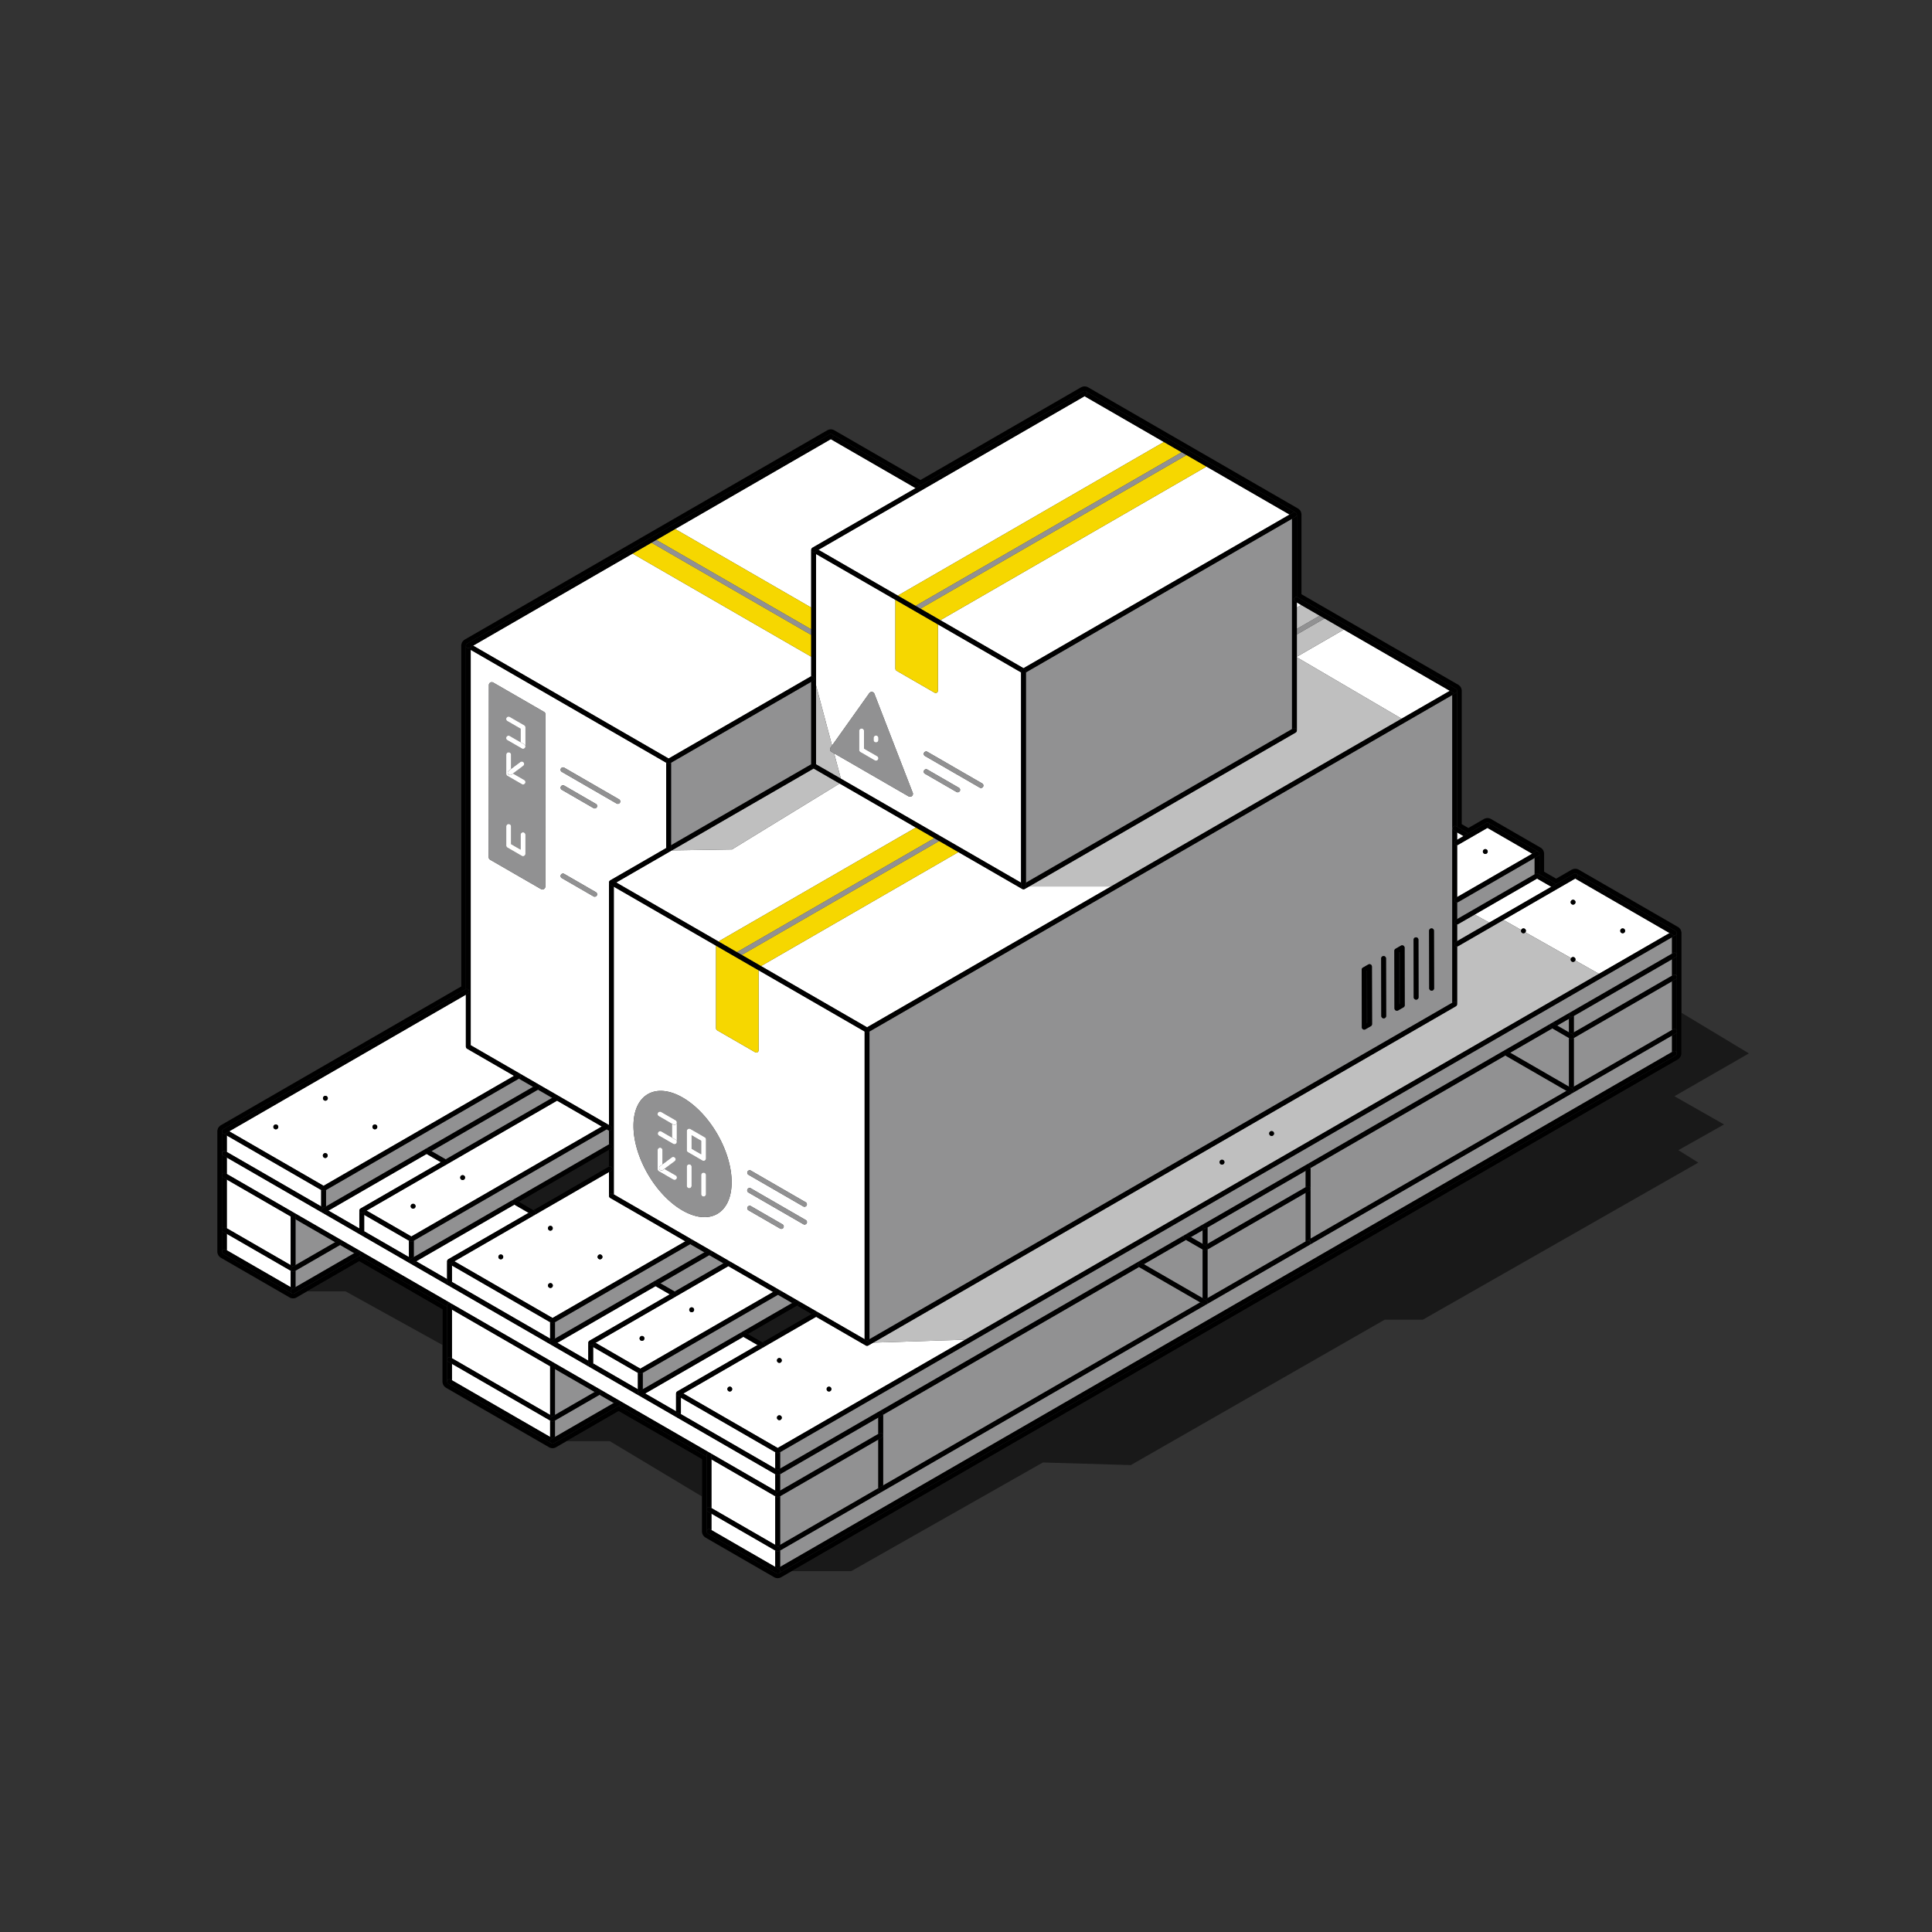 <svg width="220" height="220" fill="none" xmlns="http://www.w3.org/2000/svg"><rect width="100%" height="100%" fill="#333333" stroke="none"/><path d="m60.745 137.79 8.554-4.938c.014-.008.03-.009.045-.015v-1.884l-10.221 5.9 1.623.937ZM86.818 152.842l5.565-3.213-1.623-.936-5.565 3.212 1.623.937ZM70.444 160.687l-5.925 3.419h4.917l10.498 6.3v-4.24l-9.49-5.479ZM40.897 143.627l-5.924 3.42h4.374l11.04 6.107v-4.048l-9.49-5.479ZM190.669 124.83l8.483-4.877-7.682-4.627v4.626a.581.581 0 0 1-.015.133.74.74 0 0 1-.095.265l-.087.124-.096.093-.042.041-.065.038-100.914 58.262h6.773l21.826-12.373 10.012.297 28.91-16.558h4.346l31.366-17.886-2.268-1.417 5.197-2.929-5.649-3.212Z" fill="#191919"/><path d="M165.924 94.786v.845l.731-.423-.731-.422ZM169.378 94.272l-3.339 1.927a.278.278 0 0 1-.115.034v5.92l8.553-4.938-5.099-2.944Zm-.244 2.967a.28.28 0 0 1-.195-.08.277.277 0 0 1 0-.39.277.277 0 0 1 .47.194.276.276 0 0 1-.275.275ZM169.587 105.056l7.062-4.078-1.622-.936-7.105 4.102 1.665.912ZM173.479 105.72c.152 0 .275.123.275.275a.267.267 0 0 1-.061.165l5.214 2.942a.27.27 0 0 1 .221-.121.275.275 0 0 1 .251.387l2.697 1.522 8.043-4.644-10.748-6.204-8.166 4.714 2.019 1.14a.274.274 0 0 1 .255-.176Zm11.298 0a.275.275 0 1 1 0 .55.275.275 0 0 1 0-.55Zm-5.649-3.261a.275.275 0 1 1 0 .55.275.275 0 0 1 0-.55ZM25.826 140.499v1.874l7.272 4.198v-1.874l-7.272-4.198ZM33.098 144.062v-5.545l-7.272-4.198v5.545l7.272 4.198ZM36.574 135.506l-10.748-6.205v1.874l10.748 6.205v-1.874ZM51.463 154.665l11.182 6.456v-5.545l-11.182-6.456v5.545ZM58.539 122.508l-5.35-3.089c-.011-.006-.017-.016-.026-.023a.22.22 0 0 1-.043-.037c-.011-.013-.02-.028-.029-.043a.255.255 0 0 1-.022-.047.262.262 0 0 1-.012-.055c-.001-.011-.006-.021-.006-.033v-5.915L26.1 128.825l10.748 6.205 21.69-12.522Zm-15.85 5.54a.275.275 0 1 1 0 .55.275.275 0 0 1 0-.55Zm-5.684-3.259a.275.275 0 1 1 .069.545.275.275 0 0 1-.069-.545Zm-5.614 3.809a.275.275 0 1 1 0-.55.275.275 0 0 1 0 .55Zm5.649 2.712a.275.275 0 1 1 0 .55.275.275 0 0 1 0-.55ZM77.122 161.425l-4.345-2.508-5.65-3.262-4.344-2.508-11.732-6.774-4.346-2.509-5.648-3.261-4.346-2.509-10.885-6.284v1.873l62.456 36.059v-1.873l-11.16-6.444ZM88.28 175.922v-5.545l-7.27-4.198v5.545l7.27 4.198ZM88.28 176.558l-7.27-4.199v1.874l7.27 4.198v-1.873ZM40.922 137.84a.262.262 0 0 1 .015-.072.254.254 0 0 1 .013-.034l.006-.015c.002-.005.007-.008.01-.013a.286.286 0 0 1 .077-.077l.013-.011 9.146-5.28-1.622-.937-11.182 6.455 3.52 2.033v-2.033c0-.006.004-.01.004-.016ZM77.533 159.155v1.874l10.748 6.205v-1.874l-10.748-6.205ZM51.463 144.103v1.874l11.182 6.456v-1.874l-11.182-6.456Z" fill="#fff"/><path d="M76.988 158.662c0-.012.003-.023.005-.035a.206.206 0 0 1 .01-.037.218.218 0 0 1 .014-.033c.002-.005.002-.011.005-.016.002-.005.007-.007.01-.012a.402.402 0 0 1 .049-.056.19.19 0 0 1 .03-.021c.004-.004.006-.009.011-.011l9.147-5.281-1.623-.937-11.181 6.456 3.52 2.032v-2.032c0-.006.003-.011.003-.017ZM66.993 152.892a.246.246 0 0 1 .014-.072c.004-.011.008-.022.014-.033.002-.005.002-.011.005-.016.003-.005.008-.007.011-.012a.165.165 0 0 1 .022-.028.262.262 0 0 1 .055-.049c.005-.004.008-.009.013-.011l9.146-5.281-1.622-.937-11.182 6.456 3.52 2.032v-2.032c0-.006.003-.011.004-.017ZM50.916 143.61a.247.247 0 0 1 .015-.072.254.254 0 0 1 .013-.034l.006-.015c.003-.005.008-.008.01-.013a.245.245 0 0 1 .05-.055.307.307 0 0 1 .028-.022c.005-.003.007-.008.012-.011l9.147-5.28-1.623-.937-11.181 6.455 3.52 2.033v-2.033c0-.006.003-.01.003-.016Z" fill="#fff"/><path d="m62.92 150.082 15.125-8.731-8.562-4.944c-.01-.005-.017-.015-.026-.022-.015-.012-.03-.023-.042-.037a.318.318 0 0 1-.03-.043.277.277 0 0 1-.022-.047.268.268 0 0 1-.011-.055c-.002-.012-.007-.022-.007-.034v-2.708l-17.607 10.166 11.183 6.455Zm.03-3.719a.274.274 0 1 1-.546.047.274.274 0 0 1 .546-.047Zm5.376-3.513a.275.275 0 1 1 0 .55.275.275 0 0 1 0-.55Zm-5.65-3.262a.276.276 0 0 1 0 .55.275.275 0 1 1 0-.55Zm-5.649 3.262a.275.275 0 1 1 .001.55.275.275 0 0 1 0-.55ZM41.469 138.333v1.874l5.099 2.943v-1.874l-5.1-2.943ZM98.784 153.245c-.012.002-.024.004-.035.004-.006.001-.011.004-.017.004-.006 0-.01-.003-.016-.004-.012 0-.023-.002-.035-.004a.442.442 0 0 1-.07-.024c-.006-.003-.011-.003-.016-.005l-5.662-3.269-15.124 8.732 10.747 6.205 21.361-12.333-10.483.339-.564.326c-.005.002-.01.002-.016.005a.434.434 0 0 1-.07.024Zm-15.686 5.207a.276.276 0 0 1 0-.55.275.275 0 1 1 0 .55Zm5.649-3.812a.275.275 0 1 1 0 .55.275.275 0 0 1 0-.55Zm0 7.073a.275.275 0 1 1 0-.55.275.275 0 0 1 0 .55Zm5.65-3.261a.276.276 0 0 1 0-.55.275.275 0 1 1 0 .55ZM72.913 155.852l15.124-8.731-5.098-2.944-15.124 8.732 5.099 2.943Zm5.84-6.981a.274.274 0 1 1 0 .55.275.275 0 1 1 0-.55Zm-5.65 3.261a.275.275 0 1 1 0 .55.275.275 0 0 1 0-.55ZM46.843 140.8l21.69-12.522-5.1-2.944-21.689 12.522 5.099 2.944Zm5.84-6.982a.275.275 0 1 1 0 .55.275.275 0 0 1 0-.55Zm-5.65 3.262a.275.275 0 1 1-.275.275c0-.153.124-.275.276-.275ZM67.54 153.385v1.873l5.098 2.944v-1.873l-5.099-2.944ZM62.645 161.756 51.463 155.3v1.874l11.182 6.456v-1.874ZM132.534 50.33l-9.034-5.215-30.3 17.494 9.033 5.216 30.301-17.495ZM165.098 78.665l-12.075-6.972-5.281 3.05-.012.002-.056.015v.086l11.93 6.991 5.494-3.172ZM92.295 77.047a.267.267 0 0 1 .08-.027v-2.239L72.033 63.038 53.875 73.522l22.262 12.853 16.158-9.328ZM104.291 94.233l-8.683-5.013-12.257 7.508-6.852.109-6.33 3.654 11.642 6.72 22.48-12.978Z" fill="#fff"/><path d="M92.375 62.61c0-.007.003-.011.003-.017 0-.012.003-.023.005-.035a.248.248 0 0 1 .024-.07c.002-.006.002-.011.005-.016.002-.005.007-.008.01-.013a.21.21 0 0 1 .023-.028.249.249 0 0 1 .055-.049c.005-.003.007-.008.012-.01l11.754-6.787-9.66-5.578L76.88 60.24l15.494 8.946v-6.577ZM116.549 76.09l30.301-17.495-9.469-5.467-30.301 17.495 9.469 5.467Z" fill="#fff"/><path d="M98.991 78.928a.33.33 0 0 1 .577.073l4.368 11.276a.33.33 0 0 1-.472.406l-8.478-4.896.766 2.882 20.52 11.847v-23.95l-9.467-5.466v7.565l-.004.015-.009.048-.016.049-.005.013-.014.014-.065.065-.026.017-.112.03-.114-.031-.011-.003-4.346-2.509-.022-.02-.04-.034-.026-.039-.021-.043-.01-.05-.006-.03V68.3l-9.034-5.215v14.956l1.824 6.853 4.243-5.967Zm6.234 6.78a.274.274 0 0 1 .375-.1l6.251 3.61a.275.275 0 0 1-.275.476l-6.251-3.61a.275.275 0 0 1-.1-.375Zm0 2.023a.273.273 0 0 1 .375-.1l3.603 2.08a.275.275 0 0 1-.275.475l-3.603-2.08a.275.275 0 0 1-.1-.375ZM147.674 68.605v.58l.503-.29-.503-.29ZM98.458 117.458l-12.076-6.972v9.125l-.002.015-.01.049-.017.049-.004.013-.014.014-.065.064-.026.018-.112.029-.114-.03-.012-.003-4.345-2.509-.023-.02-.04-.035-.026-.038-.02-.043-.01-.051-.007-.03v-9.415l-11.64-6.72v35.043l28.563 16.49v-35.043Zm-13.33 15.94a.275.275 0 0 1 .376-.101l6.25 3.609a.275.275 0 0 1-.274.476l-6.25-3.609a.274.274 0 0 1-.102-.375Zm-7.42 4.433c-3.087-1.783-5.583-6.098-5.572-9.647.01-3.549 2.521-4.98 5.61-3.197 3.088 1.783 5.577 6.102 5.567 9.65-.01 3.549-2.516 4.977-5.604 3.194Zm11.499 1.966a.274.274 0 0 1-.376.1l-3.602-2.079a.275.275 0 1 1 .275-.477l3.602 2.08a.275.275 0 0 1 .1.376Zm2.649-.493a.275.275 0 0 1-.376.1l-6.25-3.609a.275.275 0 1 1 .275-.476l6.25 3.609a.275.275 0 0 1 .1.376Z" fill="#fff"/><path d="M69.344 128.112v-27.621c0-.006.003-.011.004-.017 0-.012.002-.023.004-.035l.01-.037a.23.23 0 0 1 .014-.033c.002-.005.002-.011.005-.016.003-.004.008-.007.011-.012l.022-.029c.008-.01.017-.018.027-.027l.028-.022c.005-.002.008-.007.013-.01l6.38-3.684V86.85L53.6 73.999v45.024l15.744 9.09Zm-5.471-40.594a.275.275 0 0 1 .376-.101l6.25 3.609a.275.275 0 0 1-.275.476l-6.25-3.609a.274.274 0 0 1-.101-.375Zm0 2.04a.275.275 0 0 1 .376-.1l3.602 2.08a.275.275 0 1 1-.275.476l-3.602-2.08a.275.275 0 0 1-.101-.375Zm0 10.055a.274.274 0 0 1 .376-.1l3.602 2.079a.275.275 0 1 1-.275.476l-3.602-2.08a.275.275 0 0 1-.101-.375Zm-8.204-21.605a.33.33 0 0 1 .495-.285l5.786 3.34a.33.33 0 0 1 .165.286l-.019 19.605a.331.331 0 0 1-.495.285l-5.786-3.34a.328.328 0 0 1-.165-.287l.019-19.604ZM109.136 97.031l-22.48 12.979 12.075 6.972 27.784-16.041h-9.328l-.502.29c-.005.002-.011.002-.016.005-.011.005-.022.01-.033.013a.186.186 0 0 1-.037.01.149.149 0 0 1-.036.005c-.005 0-.01.004-.016.004s-.011-.004-.016-.004a.149.149 0 0 1-.036-.005.17.17 0 0 1-.037-.01c-.012-.003-.022-.008-.033-.013-.005-.003-.01-.003-.015-.005l-7.274-4.2Z" fill="#fff"/><path d="m191.136 120.608.042-.041.095-.092.087-.125a.7.7 0 0 0 .096-.265.581.581 0 0 0 .015-.133v-13.785l-.012-.042-.006-.029-.029-.11-.009-.026-.009-.038-.044-.077-.04-.069-.029-.029-.02-.023-.081-.081-.021-.018-.027-.028-.077-.045-11.295-6.521-.066-.039-.056-.015a.77.77 0 0 0-.13-.038l-.141-.012h-.002a.766.766 0 0 0-.162.015l-.119.034-.127.056-1.769 1.022-1.372-.792v-2.127l-.012-.042-.005-.028-.03-.111-.009-.026-.009-.037-.043-.077-.04-.069-.03-.03-.02-.023-.08-.08-.022-.018-.026-.028-.075-.044-5.649-3.261-.065-.038-.056-.016a.68.68 0 0 0-.13-.037l-.142-.013h-.001a.776.776 0 0 0-.163.015l-.118.034-.128.056-1.769 1.022-.756-.436V78.585l-.012-.042-.005-.028-.029-.111-.01-.026-.009-.037-.043-.078-.04-.068-.03-.029-.02-.024-.08-.08-.022-.019-.026-.027-.075-.045L148.2 67.666v-9.151l-.012-.042-.005-.029-.03-.11-.009-.026-.009-.038-.044-.078-.04-.068-.029-.028-.019-.023-.081-.081-.022-.018-.026-.028-.074-.044-23.899-13.798-.066-.038-.053-.015a.725.725 0 0 0-.135-.039l-.134-.012H123.495a.77.77 0 0 0-.153.015l-.119.035-.127.056-18.28 10.554-9.811-5.664-.066-.038-.056-.015a.737.737 0 0 0-.13-.038l-.141-.013h-.003a.788.788 0 0 0-.162.015l-.12.035-.127.056-41.276 23.83-.068.04-.03.03-.023.02-.082.081-.017.022-.028.026-.044.074-.04.07-.011.041-.01.03-.03.11-.005.026-.01.037-.002.087v38.806L25.15 128.132l-.07.039-.029.031-.024.02-.08.081-.018.021-.027.026-.045.074-.04.07-.01.041-.012.03-.029.11-.005.026-.01.037-.002.087v13.782l.015.059.032.126.064.139.086.122.098.094.106.077 7.82 4.516.073.042.037.008a.773.773 0 0 0 .579.002l.031-.008.078-.042 1.204-.695 5.924-3.42 9.49 5.479v8.302l.016.06.03.125a.8.8 0 0 0 .066.14l.085.122.098.093.106.079 11.731 6.772.073.042.037.009a.768.768 0 0 0 .578.001l.034-.008.078-.044 1.201-.693 5.925-3.42 9.49 5.479v8.303l.015.059.031.125a.76.76 0 0 0 .066.14l.085.122.098.093.106.079 7.82 4.515.072.042.038.008a.775.775 0 0 0 .579.002l.032-.008.077-.043 1.203-.694 100.913-58.262.066-.038Zm-.261-.477a.22.22 0 0 1-.043.037c-.008.008-.014.017-.025.023L88.694 179.146c-.005.003-.01.003-.015.005l-.034.014a.434.434 0 0 1-.037.01l-.035.005c-.006 0-.01.003-.016.003s-.01-.003-.016-.003l-.036-.005a.442.442 0 0 1-.07-.024c-.005-.002-.011-.002-.016-.005l-7.821-4.516c-.01-.006-.016-.015-.026-.023a.22.22 0 0 1-.071-.08.237.237 0 0 1-.023-.047.268.268 0 0 1-.01-.055c-.002-.011-.008-.021-.008-.033v-8.53l-10.015-5.783-7.387 4.265c-.005.003-.011.003-.016.005a.208.208 0 0 1-.034.014.166.166 0 0 1-.036.01.22.22 0 0 1-.036.005c-.005 0-.01.003-.016.003s-.011-.003-.017-.003a.22.22 0 0 1-.035-.005.156.156 0 0 1-.037-.01.194.194 0 0 1-.033-.014c-.005-.002-.01-.002-.016-.005l-11.732-6.773c-.01-.006-.016-.016-.025-.023-.016-.012-.03-.022-.043-.037a.295.295 0 0 1-.029-.043.262.262 0 0 1-.023-.047.268.268 0 0 1-.01-.055c-.002-.012-.007-.021-.007-.034v-8.53l-10.016-5.782-7.387 4.265c-.005.003-.011.003-.016.006a.345.345 0 0 1-.07.023l-.036.005c-.005 0-.01.003-.016.003s-.01-.003-.016-.003l-.035-.005a.45.45 0 0 1-.038-.01l-.033-.013-.015-.006-7.822-4.515c-.01-.007-.016-.016-.025-.023-.016-.012-.03-.023-.043-.037a.337.337 0 0 1-.052-.09.268.268 0 0 1-.01-.055c-.002-.012-.007-.022-.007-.034v-13.706c0-.006.003-.011.003-.016a.261.261 0 0 1 .015-.073.307.307 0 0 1 .013-.033c.003-.005.003-.011.006-.016l.01-.012a.235.235 0 0 1 .022-.028.203.203 0 0 1 .027-.027.148.148 0 0 1 .029-.022c.005-.004.007-.009.012-.011l27.592-15.93c.015-.009.03-.01.045-.015v-39.12c0-.006.003-.01.003-.016a.258.258 0 0 1 .015-.073.263.263 0 0 1 .013-.033c.003-.005.003-.01.006-.016l.01-.012a.251.251 0 0 1 .05-.055.246.246 0 0 1 .028-.022c.005-.004.007-.008.012-.011l41.28-23.833c.01-.006.022-.006.032-.01a.261.261 0 0 1 .054-.019.265.265 0 0 1 .051-.003c.018 0 .035 0 .052.003.02.004.036.01.054.018.01.005.022.005.032.011l10.074 5.816 18.547-10.708c.01-.006.021-.006.032-.01a.283.283 0 0 1 .054-.019.258.258 0 0 1 .051-.003c.018 0 .034 0 .052.003.019.004.036.01.054.018.01.005.022.005.032.011l23.899 13.798c.005.003.007.008.012.01l.029.023c.01.008.018.017.027.027l.022.028c.002.005.007.008.011.013.002.005.002.01.005.015a.365.365 0 0 1 .013.033c.005.013.007.025.01.038a.392.392 0 0 1 .005.035c0 .005.003.01.003.016v9.394a.273.273 0 0 1 .08.027l18.032 10.41c.005.003.008.008.013.012a.274.274 0 0 1 .056.049c.007.009.015.018.021.028.003.005.008.007.011.012.003.005.003.01.006.016a.315.315 0 0 1 .023.07l.005.036c0 .005.003.01.003.016V94.15l1.202.694c.025.014.044.035.063.055l2.051-1.184c.011-.006.022-.006.033-.01a.252.252 0 0 1 .053-.019.276.276 0 0 1 .052-.004.27.27 0 0 1 .052.004c.019.003.036.01.054.018.01.005.022.005.031.01l5.65 3.262c.004.003.007.008.012.011l.028.022c.01.008.019.017.027.027a.188.188 0 0 1 .022.028l.011.013c.003.005.003.01.005.016.006.01.01.021.014.033s.008.023.01.037l.005.035c0 .006.003.01.003.016v2.35l1.818 1.05c.025.014.044.035.063.055l2.052-1.184c.01-.006.022-.006.032-.011.018-.007.035-.015.053-.018a.28.28 0 0 1 .053-.004c.017 0 .034 0 .051.004a.26.26 0 0 1 .054.018c.01.005.022.005.032.01l11.297 6.524c.005.002.008.007.012.01.011.007.019.014.029.022l.027.028c.008.008.015.018.022.028.003.004.008.007.011.012.003.005.002.011.005.016a.4.4 0 0 1 .024.07c.002.012.004.023.004.035.001.006.004.011.004.016v13.707c0 .011-.005.022-.007.033a.255.255 0 0 1-.011.055.256.256 0 0 1-.023.047c-.009.015-.017.03-.029.043Z" fill="#000"/><path d="m107.08 70.623 30.301-17.494-2.271-1.312-30.301 17.494 2.271 1.312ZM104.261 68.996c.004-.003.006-.008.011-.01L134.559 51.5l-2.025-1.17-30.302 17.495 2.029 1.17ZM101.964 76.187l.01.05.02.043.026.039.04.035.022.02 4.346 2.508.011.003.114.03.113-.029.025-.017.065-.065.015-.014.004-.013.017-.05.009-.047.003-.015V71.1l-4.847-2.799v7.855l.007.03Z" fill="#F6D700"/><path d="m104.262 68.996.546.316 30.302-17.495-.55-.317-30.287 17.486c-.005.002-.007.007-.011.01Z" fill="#919192"/><path d="m148.177 68.895-.503.29v2.428l2.605-1.504-2.102-1.214ZM147.742 74.742l5.281-3.05-2.194-1.266-3.08 1.778c-.023.014-.05.02-.075.026v2.53l.056-.015.012-.003Z" fill="#BFBFBF"/><path d="m109.137 97.031-2.203-1.272c-.011.01-.02.022-.032.03l-22.44 12.954 2.195 1.267 22.48-12.979ZM106.393 95.447l-2.102-1.214-22.48 12.979 2.105 1.215c.003-.002.005-.006.009-.008l22.468-12.972ZM81.541 117.133l.01.05.021.043.026.039.04.035.023.02 4.345 2.508.012.004.114.031.112-.03.026-.018.065-.064.014-.014.004-.014.017-.049.01-.047.002-.016v-9.125l-4.847-2.798v9.415l.006.03Z" fill="#F6D700"/><path d="M106.902 95.789c.013-.008.021-.02.033-.03l-.542-.312-22.468 12.972c-.004.002-.006.006-.009.008l.547.316 22.439-12.954ZM150.829 70.427l-.55-.318-2.605 1.504v.617c.025-.006.052-.012.075-.025l3.08-1.778Z" fill="#919192"/><path d="M92.374 69.186 76.88 60.24l-2.148 1.24 17.642 10.185v-2.48ZM92.374 72.291c-.012-.005-.024-.005-.036-.012L74.183 61.797l-2.15 1.241 20.34 11.743v-2.49Z" fill="#F6D700"/><path d="M92.373 72.291v-.626L74.732 61.479l-.55.318L92.337 72.28c.012.007.024.007.036.012ZM171.413 120.191l-22.183 12.807v8.053l29.158-16.834-6.975-4.026ZM179.213 115.688v1.873l11.182-6.456v-1.873l-11.182 6.456ZM136.948 142.28l-1.897-1.095-4.803 2.772 6.7 3.868v-5.545ZM179.213 118.196v5.545l11.182-6.456v-5.545l-11.182 6.456ZM178.662 118.196l-1.897-1.095-4.802 2.772 6.699 3.868v-5.545ZM88.832 165.36v1.874l11.32-6.535 36.934-21.324 11.732-6.774 29.982-17.31 11.595-6.694v-1.874L88.832 165.36ZM129.699 144.274l-29.135 16.821v8.054l36.11-20.847-6.974-4.027-.001-.001ZM179.075 124.456l-29.982 17.31-11.732 6.773-36.934 21.324-11.595 6.695v1.873l101.563-58.637v-1.874l-11.32 6.536ZM148.68 135.189v-1.874l-11.182 6.456v1.874l11.182-6.456ZM88.832 167.869v1.874l11.182-6.457v-1.873l-11.182 6.456ZM178.662 116.005l-1.348.778 1.348.778v-1.556ZM136.948 140.089l-1.348.778 1.348.778v-1.556ZM100.014 163.921l-11.182 6.456v5.545l11.182-6.456v-5.545ZM137.498 142.28v5.545l11.182-6.456v-5.545l-11.182 6.456ZM99.008 117.458v35.043l66.366-38.317V79.141l-66.366 38.317Zm57.091-.607-.614.355a.276.276 0 0 1-.413-.238l-.016-6.543c0-.098.053-.19.138-.239l.615-.354a.273.273 0 0 1 .412.237l.016 6.543c0 .099-.053.19-.138.239Zm1.47-.891a.273.273 0 0 1-.275-.274l-.016-6.543a.275.275 0 0 1 .55-.002l.016 6.544a.275.275 0 0 1-.275.275Zm2.251-1.257-.615.355a.276.276 0 0 1-.413-.237l-.015-6.544a.273.273 0 0 1 .137-.238l.615-.356a.276.276 0 0 1 .413.238l.015 6.543c0 .098-.052.19-.137.239Zm1.438-.873a.275.275 0 0 1-.275-.274l-.015-6.544a.275.275 0 0 1 .55-.001l.015 6.544a.275.275 0 0 1-.275.275Zm1.768-1.02a.276.276 0 0 1-.276-.275l-.015-6.543a.275.275 0 0 1 .55-.001l.015 6.543a.275.275 0 0 1-.274.276ZM116.822 100.516l30.301-17.494v-23.95l-30.301 17.494v23.95ZM76.412 96.252l15.962-9.216v-9.4l-15.962 9.216v9.4ZM73.19 158.203l17.02-9.828-1.622-.937-15.398 8.891v1.874ZM63.195 152.433l17.022-9.828-1.622-.937-15.4 8.891v1.874ZM76.824 147.072l5.565-3.213-1.623-.937-5.565 3.213 1.623.937ZM67.723 158.507l-4.528-2.613v5.227l4.528-2.614ZM63.195 161.756v1.874l6.7-3.868-1.623-.937-5.077 2.931ZM47.117 143.15 69.3 130.343c.014-.008.03-.009.045-.014v-1.601a.257.257 0 0 1-.08-.027l-.183-.106-21.964 12.681v1.874ZM38.174 141.448l-4.527-2.614v5.228l4.527-2.614ZM33.647 144.697v1.873l6.7-3.868-1.623-.936-5.077 2.931ZM37.123 135.506v1.874l23.587-13.617-1.623-.938-21.964 12.681ZM50.754 132.02l12.13-7.003-1.622-.937-12.131 7.003 1.623.937ZM174.752 99.566v-1.874l-8.713 5.03a.272.272 0 0 1-.115.034v1.906l8.828-5.097Z" fill="#919192"/><path d="m94.986 85.787-.305-.176a.329.329 0 0 1-.104-.477l.171-.24-1.824-6.852v8.994l2.828 1.633-.766-2.882ZM95.607 89.22l-2.958-1.708-16.151 9.325 6.852-.11 12.257-7.507ZM147.633 83.316c-.009.015-.017.03-.029.043-.012.015-.027.026-.042.038-.01.006-.016.016-.026.022l-30.348 17.522h9.328l33.089-19.104-11.931-6.991v8.334c0 .012-.006.022-.007.034a.259.259 0 0 1-.011.055.286.286 0 0 1-.023.047ZM169.587 105.055l-1.665-.911-1.883 1.086a.272.272 0 0 1-.115.034v1.906l3.663-2.115ZM165.882 114.478a.212.212 0 0 1-.028.043c-.013.015-.028.026-.043.038-.009.007-.015.016-.025.022L99.434 152.89l10.482-.339 72.16-41.661-2.698-1.522a.275.275 0 0 1-.526-.112c0-.059.023-.11.054-.154l-5.213-2.942a.273.273 0 0 1-.215.11.275.275 0 0 1-.275-.275c0-.036.009-.069.021-.099l-2.02-1.14-5.166 2.983a.264.264 0 0 1-.115.034v6.57c0 .012-.005.022-.007.034-.002.018-.004.037-.011.055a.247.247 0 0 1-.023.046Zm-26.537 18.053a.275.275 0 1 1-.388-.39.275.275 0 0 1 .388.39Zm5.649-3.261a.276.276 0 0 1-.388 0 .276.276 0 0 1 .194-.47.277.277 0 0 1 .275.275.276.276 0 0 1-.081.195Z" fill="#BFBFBF"/><path d="M98.853 153.221c-.005.003-.01.003-.016.006l-.017.008a.186.186 0 0 0 .033-.014ZM98.75 153.249c-.006.001-.012-.001-.017-.001-.005 0-.01.002-.016.001.005.001.01.003.016.003s.01-.002.016-.003ZM98.628 153.227l-.017-.006a.21.21 0 0 0 .033.014l-.016-.008ZM98.732 117.57c-.018 0-.035 0-.052-.004a.197.197 0 0 1-.053-.018c-.011-.004-.023-.005-.032-.011l-.138-.079v35.043l.275.159.275-.159v-35.043l-.138.079c-.01.006-.022.007-.032.011a.209.209 0 0 1-.053.018c-.018.004-.034.004-.052.004ZM165.856 78.486a.262.262 0 0 0-.028-.026c.005.003.008.01.013.014l.015.012ZM165.915 78.717a.338.338 0 0 1-.018.053c-.004.01-.005.023-.011.032l-.011.013c-.01.015-.023.028-.036.041-.013.013-.025.026-.041.036-.005.003-.008.008-.012.011l-.413.238v35.043l.138-.079a.274.274 0 0 1 .375.101.258.258 0 0 1 .03.171c.002-.012.007-.022.007-.034v-6.57a.276.276 0 0 1-.261-.135.275.275 0 0 1 .101-.375l.16-.093v-1.905a.276.276 0 0 1-.261-.135.276.276 0 0 1 .101-.376l.16-.092v-1.906a.276.276 0 0 1-.261-.135.275.275 0 0 1 .101-.375l.16-.093v-5.92a.275.275 0 0 1-.261-.134.276.276 0 0 1 .101-.376l.16-.092v-.845l-.377-.217a.275.275 0 0 1 .275-.477l.102.06V78.664c0-.006-.003-.01-.003-.016l-.001.016c0 .017 0 .034-.004.052ZM165.906 78.576a.306.306 0 0 0-.013-.032l.005.016.008.016ZM165.855 114.522a.3.3 0 0 1-.043.037c.015-.011.03-.022.043-.037ZM69.456 136.385a.4.4 0 0 1-.042-.037c.012.014.027.025.042.037ZM69.441 100.285a.402.402 0 0 0-.027.027c.004-.004.01-.007.014-.012l.013-.015ZM69.377 100.369a.304.304 0 0 0-.014.033l.008-.017c.003-.005.003-.011.006-.016ZM69.674 130.444c.077.132.032.3-.1.376l-.23.133v1.884a.272.272 0 0 1 .23.492l-.23.132v2.708c0 .012.005.022.006.034a.268.268 0 0 1 .03-.171.275.275 0 0 1 .376-.101l.138.08v-35.044l-.413-.238c-.005-.003-.007-.008-.012-.011-.015-.01-.028-.023-.041-.036-.013-.013-.026-.026-.036-.041-.004-.005-.009-.007-.011-.012-.006-.011-.007-.022-.011-.033a.24.24 0 0 1-.022-.105l-.001-.016c0 .005-.003.01-.003.016v27.621l.195.113a.275.275 0 0 1 .1.376.271.271 0 0 1-.295.127v1.601a.27.27 0 0 1 .33.115Z" fill="#000"/><path d="M98.784 153.245c-.017.003-.035.003-.052.003.006 0 .01.002.016.001.012 0 .024-.002.036-.004ZM98.68 153.245c-.018-.004-.035-.011-.053-.018.005.002.01.006.017.008a.442.442 0 0 0 .036.01ZM98.732 152.66l.138.079a.276.276 0 0 1 .1.376.274.274 0 0 1-.132.112l.016-.006c.005-.003.011-.003.016-.005l.564-.326 66.352-38.308c.011-.007.017-.016.026-.023.015-.012.03-.023.042-.037.012-.014.02-.028.029-.043a.34.34 0 0 0 .023-.047.255.255 0 0 0 .011-.055.27.27 0 0 0-.03-.171.275.275 0 0 0-.376-.101l-.137.079-66.367 38.317-.275.159ZM126.516 100.941l-27.784 16.041.138.079a.274.274 0 0 1 .1.375.269.269 0 0 1-.132.112c.01-.004.022-.005.032-.011l.137-.079 66.367-38.317.412-.238.013-.011a.273.273 0 0 1-.288.011l-.412-.238-5.495 3.172-33.088 19.104ZM98.627 117.548ZM165.84 78.474l-.013-.014a.226.226 0 0 0-.028-.022c.016.01.028.023.041.036ZM165.919 78.665c0-.006.002-.01.001-.016 0-.012-.002-.024-.004-.036a.296.296 0 0 1 .003.052ZM165.917 78.717ZM165.899 78.56c-.002-.006-.003-.012-.006-.017-.002-.005-.002-.01-.005-.016-.003-.005-.008-.008-.011-.012.009.014.015.03.022.044ZM69.756 100.253l.413.238 6.329-3.654 16.15-9.325-.137-.079c-.01-.006-.016-.016-.025-.023a.275.275 0 0 1-.043-.037c-.012-.014-.02-.028-.029-.043a.26.26 0 0 1-.022-.047c-.007-.018-.01-.036-.012-.055-.001-.012-.006-.022-.006-.033v-.16L76.41 96.253v.476a.275.275 0 1 1-.55 0v-.159l-6.38 3.684c-.004.003-.007.008-.012.011a.271.271 0 0 1 .287-.011ZM69.429 100.3l-.014.012a.326.326 0 0 0-.022.029c.01-.016.023-.028.036-.041ZM69.371 100.385c-.002.007-.006.012-.008.018a.195.195 0 0 0-.01.036c.004-.018.011-.036.018-.054ZM69.382 100.628l.011.013c-.01-.014-.015-.03-.022-.045.005.01.005.022.011.032Z" fill="#000"/><path d="M69.353 100.543c.003.018.01.035.017.053.007.015.013.031.022.044.01.016.023.029.037.042.012.012.025.026.04.036l.013.011.412.238 11.641 6.721 4.847 2.798 12.076 6.972.137.079c.01.006.022.007.033.011a.268.268 0 0 0 .053.018c.017.003.034.003.052.003.017 0 .034 0 .051-.003a.256.256 0 0 0 .054-.018.274.274 0 0 0 .133-.112.274.274 0 0 0-.1-.375l-.138-.079-12.076-6.972-2.194-1.267-.547-.316-2.106-1.216-11.64-6.72-.413-.238a.273.273 0 0 0-.316.032l-.012.014c-.014.014-.026.026-.037.042-.003.005-.008.007-.01.012-.003.005-.003.011-.006.016l-.006.016c-.007.018-.014.035-.017.054a.191.191 0 0 0-.005.035v.017c0 .017.001.035.005.052ZM116.531 101.264c-.006 0-.011-.003-.017-.003l-.018-.002a.14.14 0 0 0 .035.005ZM116.636 101.25c-.006.002-.012.002-.019.003-.006.002-.011.005-.017.006a.237.237 0 0 0 .036-.009ZM92.38 87.228c.004.02.006.037.012.056a.301.301 0 0 1-.011-.056ZM92.65 87.512l2.958 1.708 8.682 5.013 2.103 1.214.541.312 2.203 1.273 7.273 4.199c.005.003.011.003.016.005-.005-.002-.009-.006-.013-.009-.015-.009-.03-.018-.043-.029a.26.26 0 0 1-.038-.043c-.006-.008-.016-.015-.022-.025-.003-.005-.003-.011-.005-.016-.009-.016-.013-.033-.018-.051-.005-.019-.01-.036-.011-.054 0-.006-.003-.011-.003-.016v-.477l-20.52-11.847-2.829-1.633v.159a.275.275 0 0 1-.275.275.27.27 0 0 1-.163-.06c.01.007.015.017.026.023l.137.08ZM75.862 86.693c0-.012.005-.022.007-.033a.266.266 0 0 1 .011-.056.3.3 0 0 1 .052-.09.27.27 0 0 1 .042-.037c.009-.007.016-.017.025-.023l.138-.079-22.262-12.853-.275.159v.317l22.262 12.853v-.158ZM53.175 73.295a.228.228 0 0 0-.028.022c.004-.004.01-.007.015-.01.005-.004.008-.009.013-.012ZM53.057 73.47a.275.275 0 0 0-.004.036c0-.006.003-.011.003-.017.001-.006 0-.013.002-.019ZM53.098 73.372c-.003.004-.008.007-.01.012-.004.005-.003.011-.006.016.002-.005.006-.009.01-.014.002-.004.003-.01.006-.014ZM94.5 49.44ZM94.842 49.552c.076.131.03.3-.101.375l-.138.08 9.662 5.578.55-.318-10.074-5.816c-.01-.006-.021-.006-.032-.01a.266.266 0 0 1 .133.11ZM147.656 58.506a.377.377 0 0 0-.013-.033l.005.017.008.016ZM147.667 58.647c-.004.019-.011.036-.018.053-.005.01-.005.022-.011.033-.003.005-.008.008-.011.012-.01.015-.023.028-.036.041a.293.293 0 0 1-.041.036c-.005.003-.008.008-.012.011l-.413.239v23.95l.138-.08a.274.274 0 0 1 .375.1.272.272 0 0 1 .03.172c.002-.012.007-.022.007-.034V68.605l-.195-.113a.275.275 0 0 1-.101-.376.272.272 0 0 1 .296-.127v-9.394c0-.006-.003-.01-.003-.016l-.001.016a.305.305 0 0 1-.004.052ZM147.605 58.417a.226.226 0 0 0-.027-.027l.013.014.014.013ZM147.605 83.36Z" fill="#000"/><path d="M147.379 68.116a.275.275 0 0 0 .1.376l.196.113.502.29 2.103 1.214.55.317 2.194 1.267 12.075 6.972.413.238a.271.271 0 0 0 .287-.011c.016-.01.028-.023.041-.036a.3.3 0 0 0 .037-.041l.01-.013c.006-.01.007-.021.011-.032a.22.22 0 0 0 .018-.053c.004-.018.004-.035.004-.052 0-.018 0-.035-.004-.052a.231.231 0 0 0-.009-.037c-.003-.006-.007-.01-.009-.017-.006-.015-.012-.03-.021-.044l-.022-.028-.015-.013c-.013-.013-.025-.026-.041-.036-.005-.004-.007-.009-.012-.011l-18.033-10.411c-.025-.015-.053-.021-.079-.027a.272.272 0 0 0-.296.127ZM69.894 136.011l-.138-.08a.275.275 0 0 0-.375.101.268.268 0 0 0-.03.171c.002.019.004.037.01.055.006.016.015.031.023.047a.322.322 0 0 0 .03.043c.012.014.027.025.042.037.009.007.015.017.025.022l8.562 4.944.381-.22a.275.275 0 1 1 .275.476l-.106.061 1.623.937.38-.22a.275.275 0 1 1 .276.476l-.106.062 1.622.936.381-.22a.275.275 0 1 1 .275.476l-.106.062 5.1 2.944.38-.22a.275.275 0 1 1 .275.476l-.106.061 1.623.937.38-.22a.275.275 0 1 1 .276.477l-.106.061 1.622.936.381-.22a.275.275 0 1 1 .275.477l-.106.061 5.662 3.269c.005.003.01.003.016.005.005.003.011.004.017.006a.352.352 0 0 0 .053.018c.012.002.023.004.035.004.006.001.011-.001.017-.001.017 0 .035 0 .052-.003a.434.434 0 0 0 .036-.01c.007-.002.012-.006.017-.008a.274.274 0 0 0 .133-.112.276.276 0 0 0-.1-.376l-.138-.079-.275-.159-28.563-16.49ZM116.6 101.259l.018-.006a.235.235 0 0 1-.018.006ZM116.823 100.516v.477a.272.272 0 0 1-.153.243c.005-.002.01-.002.015-.005l.503-.29 30.348-17.523c.011-.005.017-.015.026-.022.015-.011.031-.023.043-.037a.287.287 0 0 0 .028-.043c.009-.015.018-.03.023-.047a.259.259 0 0 0 .011-.055.264.264 0 0 0-.03-.17.275.275 0 0 0-.376-.101l-.137.079-30.301 17.494ZM116.515 101.261c-.02-.003-.038-.005-.056-.011a.25.25 0 0 0 .037.009c.006.002.012.001.019.002ZM116.333 101.155a.186.186 0 0 1-.028-.041c.002.006.002.011.005.016.006.01.016.016.023.025ZM92.47 62.404l.016-.01c.005-.004.008-.01.013-.012a.288.288 0 0 0-.028.022ZM101.958 68.301l4.847 2.799 9.467 5.466v-.159c0-.012.006-.022.008-.034a.244.244 0 0 1 .033-.102.31.31 0 0 1 .029-.042.24.24 0 0 1 .043-.038c.009-.007.015-.016.025-.022l.137-.08-9.468-5.466-2.271-1.312-.547-.315-2.028-1.171-9.034-5.216-.275.158v.318l9.034 5.216ZM92.406 62.487l.01-.013c.002-.005.003-.01.007-.015l-.011.013-.006.015ZM92.377 62.593c0-.006.003-.011.003-.017.001-.006 0-.012.002-.019a.2.2 0 0 0-.005.036ZM123.395 44.548c.018-.007.035-.015.053-.018a.291.291 0 0 0-.053.018ZM123.738 44.66c.076.131.032.3-.1.375l-.138.08 9.034 5.215 2.025 1.17.55.317 2.272 1.311 9.468 5.467.413-.238a.272.272 0 0 1 .287.01c-.005-.002-.007-.007-.012-.01L123.638 44.56c-.01-.006-.022-.006-.032-.01a.268.268 0 0 1 .132.11ZM147.648 58.7c-.006.016-.012.031-.021.045.003-.004.008-.007.011-.012.005-.01.006-.022.01-.033ZM147.626 58.445a.289.289 0 0 0-.022-.028l-.014-.013c.012.013.026.026.036.041ZM147.667 58.544a.456.456 0 0 0-.01-.038l-.009-.016a.264.264 0 0 1 .019.054Z" fill="#000"/><path d="M116.279 76.374c.003-.02.006-.038.012-.055-.007.018-.009.036-.012.055ZM147.262 58.357l-.413.238-30.301 17.495-.137.079c-.011.006-.017.015-.026.023.046-.036.1-.06.163-.06.152 0 .275.123.275.275v.159l30.301-17.494.413-.239.012-.01c.016-.011.028-.024.041-.037.013-.013.026-.026.036-.041.009-.014.015-.03.022-.045a.256.256 0 0 0 .018-.053c.003-.017.003-.035.004-.052l.001-.016-.005-.035a.212.212 0 0 0-.018-.054l-.006-.017c-.002-.005-.002-.01-.005-.015l-.011-.013a.24.24 0 0 0-.036-.04c-.004-.005-.008-.011-.013-.015a.271.271 0 0 0-.315-.032ZM92.393 62.52a.242.242 0 0 1 .022-.046c-.003.004-.007.008-.009.013a.248.248 0 0 0-.013.034ZM92.443 62.431a.249.249 0 0 1 .043-.037l-.016.01a.249.249 0 0 0-.027.027ZM92.375 62.61v14.41a.271.271 0 0 1 .296.127c.076.132.03.3-.1.376l-.196.113v9.559c0 .011.005.021.007.033.002.019.005.038.011.055a.262.262 0 0 0 .023.047c.008.015.017.03.029.043a.28.28 0 0 0 .042.037c.046.035.1.06.163.06a.275.275 0 0 0 .275-.275V62.768l-.138.08a.275.275 0 0 1-.375-.101.271.271 0 0 1-.03-.171l-.004.017c0 .006-.003.01-.003.016Z" fill="#000"/><path d="M116.343 76.229a.343.343 0 0 0-.051.09.328.328 0 0 0-.012.055c-.001.011-.007.022-.007.033v24.586c0 .005.004.01.004.016a.238.238 0 0 0 .011.053c.005.019.009.036.017.052.007.016.018.028.028.041.011.016.023.03.037.043a.28.28 0 0 0 .044.029c.004.003.008.007.013.009.01.005.021.01.033.013.017.007.036.009.055.012.006.001.011.003.017.003.006 0 .011.004.016.004.006 0 .011-.004.017-.004.019-.001.036-.006.053-.011.006-.001.013-.001.019-.004.012-.003.023-.008.034-.013a.273.273 0 0 0 .152-.243V76.407a.275.275 0 0 0-.275-.275.265.265 0 0 0-.162.06.24.24 0 0 0-.043.037ZM104.266 55.585 92.512 62.37c-.005.003-.007.008-.012.011l-.013.011c-.015.012-.03.024-.042.038a.21.21 0 0 0-.022.028l-.007.015a.243.243 0 0 0-.033.083l-.001.019a.272.272 0 0 0 .03.17.275.275 0 0 0 .375.101l.138-.08.275-.158L123.5 45.115l.138-.08a.275.275 0 0 0 .1-.375.268.268 0 0 0-.132-.112.3.3 0 0 0-.054-.018.278.278 0 0 0-.052-.003c-.018 0-.034 0-.052.003-.018.004-.035.01-.054.018-.01.005-.021.005-.031.011l-18.548 10.708-.55.318ZM76.138 97.003a.275.275 0 0 0 .275-.275v-9.876l-.137.079a.275.275 0 0 1-.376-.1.268.268 0 0 1-.03-.172c-.002.012-.007.022-.007.034v10.035c0 .152.124.275.275.275ZM75.932 86.514ZM58.538 122.508l.333-.193a.275.275 0 0 1 .275.477l-.058.033 1.623.937.333-.192a.275.275 0 1 1 .275.476l-.058.034 1.622.936.334-.192a.275.275 0 0 1 .275.477l-.059.033 5.1 2.944.332-.193a.275.275 0 0 1 .275.477l-.058.033.183.106c.025.015.053.021.08.027a.272.272 0 0 0 .195-.503l-.195-.113-15.745-9.09v.158a.275.275 0 0 1-.275.275.268.268 0 0 1-.163-.059c.01.007.015.017.026.023l5.35 3.089ZM53.057 119.214Z" fill="#000"/><path d="M53.38 112.757c.076.132.031.3-.1.376l-.231.133v5.915c0 .012.005.022.007.033a.275.275 0 0 0 .01.055.255.255 0 0 0 .023.047.218.218 0 0 0 .071.08c.047.036.102.06.164.06a.275.275 0 0 0 .275-.275v-45.5l-.138.08a.275.275 0 0 1-.375-.102.268.268 0 0 1-.03-.17l-.004.017c0 .006-.003.01-.003.016v39.12a.272.272 0 0 1 .331.115ZM53.162 73.306l-.016.01a.295.295 0 0 1 .016-.01ZM53.091 73.387c-.003.005-.007.008-.009.013a.276.276 0 0 1 .01-.014ZM75.9 86.83a.275.275 0 0 0 .376.1l.137-.079 15.962-9.215.195-.113a.275.275 0 0 0 .1-.376.271.271 0 0 0-.295-.127.267.267 0 0 0-.08.027l-16.157 9.328-.137.08c-.01.005-.017.015-.026.022a.277.277 0 0 0-.042.037.262.262 0 0 0-.029.043c-.009.016-.018.03-.023.047a.268.268 0 0 0-.011.055.268.268 0 0 0 .03.171Z" fill="#000"/><path d="M53.086 73.66a.274.274 0 0 0 .375.1l.138-.08.275-.158 18.158-10.484 2.15-1.24.55-.318 2.147-1.24 17.724-10.233.138-.08a.275.275 0 0 0 .1-.375.269.269 0 0 0-.132-.112.287.287 0 0 0-.054-.018.278.278 0 0 0-.052-.003c-.017 0-.034 0-.051.003a.273.273 0 0 0-.054.018c-.01.005-.022.005-.032.011l-41.28 23.833c-.005.003-.007.008-.012.01-.005.004-.008.01-.013.012a.285.285 0 0 0-.065.066l-.007.015c-.008.015-.017.03-.022.046a.297.297 0 0 0-.01.037c-.001.006 0 .013-.002.019a.268.268 0 0 0 .03.17ZM88.556 176.081l.275-.159v-5.545l-.137.08c-.01.005-.022.006-.033.01a.259.259 0 0 1-.053.019c-.017.003-.034.003-.052.003-.017 0-.034 0-.051-.003a.26.26 0 0 1-.054-.019c-.01-.004-.022-.005-.032-.01l-.138-.08v5.545l.275.159ZM88.541 179.179c.006 0 .011.004.017.004.006 0 .01-.004.016-.004l-.016-.001-.017.001ZM88.436 179.151l.032.014-.016-.009c-.005-.002-.011-.002-.016-.005ZM88.644 179.165a.383.383 0 0 0 .034-.014c-.005.003-.01.003-.017.005l-.017.009ZM88.831 167.869l-.137.079c-.01.006-.022.006-.033.011a.255.255 0 0 1-.053.018c-.017.003-.034.003-.052.003-.017 0-.034 0-.051-.003a.256.256 0 0 1-.054-.018c-.01-.005-.022-.005-.032-.011l-.138-.079v1.873l.275.159.275-.159v-1.873ZM88.556 165.472c-.017 0-.034 0-.051-.004-.02-.003-.036-.011-.054-.018-.01-.004-.022-.005-.032-.011l-.138-.079v1.873l.275.159.275-.159v-1.873l-.137.079c-.01.006-.022.007-.033.011-.017.007-.034.015-.053.018-.017.004-.034.004-.052.004ZM88.694 176.637c-.01.006-.022.007-.033.011a.255.255 0 0 1-.053.018c-.017.004-.034.004-.052.004-.017 0-.034 0-.051-.004a.256.256 0 0 1-.054-.018c-.01-.004-.022-.005-.032-.011l-.138-.079v1.874l.275.158.275-.158v-1.874l-.137.079ZM25.373 128.62a.203.203 0 0 0-.027.027l.014-.013c.005-.004.008-.011.013-.014ZM25.388 142.747ZM25.307 128.703a.288.288 0 0 0-.014.033l.008-.016c.002-.006.003-.012.006-.017ZM25.312 142.394a.276.276 0 0 1 .376-.101l.137.08v-1.874l-.412-.238a.276.276 0 0 1 .275-.477l.137.08v-5.545l-.412-.238a.275.275 0 0 1 .275-.476l.137.079v-1.874l-.412-.238a.274.274 0 1 1 .275-.476l.137.079v-1.874l-.412-.238c-.005-.003-.008-.008-.012-.011-.016-.01-.028-.023-.042-.036-.013-.013-.026-.025-.036-.041-.003-.005-.008-.008-.01-.012-.007-.01-.007-.022-.012-.033-.007-.018-.014-.034-.017-.053a.255.255 0 0 1-.004-.052c0-.005-.002-.01-.001-.016 0 .006-.004.011-.004.016v13.707c0 .011.006.022.007.033a.268.268 0 0 1 .03-.171ZM190.927 106.158c-.004-.012-.007-.022-.013-.033.003.005.003.011.006.016.002.006.006.011.007.017ZM190.875 106.069l-.027-.028.012.015c.005.004.011.008.015.013ZM190.937 106.298c-.004.019-.011.036-.018.053-.004.011-.005.022-.011.033l-.011.013a.222.222 0 0 1-.036.039.253.253 0 0 1-.042.038c-.004.003-.007.008-.012.01l-.412.238v1.874l.137-.079a.275.275 0 1 1 .275.476l-.412.239v1.873l.137-.079a.276.276 0 1 1 .275.476l-.412.238v5.545l.137-.079a.275.275 0 1 1 .275.476l-.412.238v1.874l.137-.079a.276.276 0 0 1 .376.1.272.272 0 0 1 .03.171c.002-.011.007-.022.007-.033v-13.707c0-.005-.003-.01-.004-.016.001.006-.001.011-.001.016a.224.224 0 0 1-.003.052ZM190.874 120.131Z" fill="#000"/><path d="m182.077 110.89-72.159 41.661-21.361 12.333.137.079a.275.275 0 0 1 .1.376.264.264 0 0 1-.132.111c.01-.004.022-.005.032-.011l.138-.079 101.563-58.638.412-.238.012-.01a.274.274 0 0 1-.287.011l-.412-.239-8.043 4.644ZM88.451 165.45ZM190.941 106.246l.001-.016a.417.417 0 0 0-.001.016ZM190.918 106.141c-.002-.005-.002-.011-.005-.016-.003-.005-.002-.011-.006-.016-.002-.005-.007-.008-.011-.012.01.013.016.029.022.044ZM190.936 106.299ZM190.862 106.056l-.013-.015a.22.22 0 0 0-.029-.022c.016.011.029.024.042.037ZM80.46 165.703a.275.275 0 1 1 .55 0v.476l7.271 4.198.138.08c.01.006.021.006.032.011a.269.269 0 0 1-.133-.111.275.275 0 0 1 .1-.376l.138-.08-.275-.158-62.456-36.059-.137-.08a.275.275 0 0 0-.275.477l.412.238 7.272 4.198v-.159a.275.275 0 1 1 .55 0v.476l4.527 2.614.275-.158a.275.275 0 0 1 .275.476l1.623.937.274-.159a.275.275 0 0 1 .276.476l10.015 5.783v-.159a.275.275 0 1 1 .55 0v.477l11.182 6.455v-.159a.276.276 0 0 1 .55 0v.477l4.528 2.613.274-.158a.275.275 0 1 1 .275.476l1.623.937.275-.158a.275.275 0 0 1 .275.475l10.016 5.783v-.159ZM88.663 170.468a.352.352 0 0 1-.054.018c.02-.004.036-.011.054-.018ZM190.938 119.986a.272.272 0 0 0-.03-.171.276.276 0 0 0-.376-.1l-.137.079-101.563 58.638-.275.158.137.08a.275.275 0 0 1 .1.376.27.27 0 0 1-.132.111c.005-.003.011-.003.017-.006.005-.002.01-.002.015-.005l102.113-58.955c.011-.006.017-.015.026-.022a.307.307 0 0 0 .042-.038c.012-.013.02-.028.029-.043a.282.282 0 0 0 .023-.046.277.277 0 0 0 .011-.056ZM88.557 179.178l.016.002.035-.005c-.017.003-.034.003-.051.003ZM88.451 179.156c.006.003.01.007.017.009a.442.442 0 0 0 .036.01.272.272 0 0 1-.053-.019ZM100.151 169.387l.413-.238v-5.704c0 .012-.005.022-.007.034a.282.282 0 0 1-.011.055.22.22 0 0 1-.023.046.216.216 0 0 1-.029.043c-.012.015-.027.026-.042.038-.009.007-.015.016-.026.022l-.412.238v5.545l.137-.079Z" fill="#000"/><path d="m100.564 161.095-.138.08-.412.238v1.874l.137-.08a.275.275 0 0 1 .376.101.27.27 0 0 1 .03.171c.002-.012.007-.022.007-.034v-2.35ZM100.494 163.623c-.013.015-.028.026-.043.038.015-.012.03-.023.043-.038ZM137.224 141.804l.275-.159v-1.874l-.137.08-.413.238v1.556l.275.159ZM137.362 142.359c-.011.006-.022.007-.033.011-.017.007-.034.015-.053.018-.017.004-.034.004-.052.004-.017 0-.034 0-.051-.004-.019-.003-.036-.011-.054-.018-.011-.004-.022-.005-.032-.011l-.138-.079v5.545l.275.159.275-.159v-5.545l-.137.079ZM148.817 135.11c.005-.004.011-.003.016-.006.016-.008.034-.013.052-.018.018-.004.035-.009.054-.011l.016-.002c.012 0 .022.005.033.006.019.003.037.005.055.011a.256.256 0 0 1 .047.023c.015.009.03.017.043.029a.242.242 0 0 1 .037.042c.007.01.017.016.023.026.003.005.003.011.005.016a.187.187 0 0 1 .017.052c.005.017.01.035.011.053.001.006.004.011.004.017v-2.35l-.138.079-.412.238v1.874l.137-.079Z" fill="#000"/><path d="M149.226 135.332c.006.1-.041.2-.134.254l-.412.238v5.545l.137-.079.413-.238v-5.704c0-.006-.003-.011-.004-.016ZM148.955 135.073l-.016.002c.017 0 .033.002.05.004-.012-.001-.022-.006-.034-.006ZM149.133 135.142c.014.012.026.028.038.042-.012-.015-.023-.029-.038-.042ZM178.662 117.561l.275.159.275-.159v-1.873l-.137.079-.413.238v1.556ZM178.989 118.304c-.018.004-.034.004-.052.004-.017 0-.034 0-.052-.004a.195.195 0 0 1-.053-.018c-.011-.004-.022-.005-.032-.01l-.138-.08v5.545l.275.159.275-.159v-5.545l-.137.08c-.011.005-.022.006-.033.01a.195.195 0 0 1-.053.018Z" fill="#000"/><path d="M149.194 132.701c.076.132.031.3-.101.376l.138-.079 22.182-12.807a.276.276 0 0 1 .275-.476l.275.158 4.803-2.772-.138-.08a.275.275 0 1 1 .275-.476l.413.238 1.347-.778.413-.238a.275.275 0 1 1-.275-.476l-29.983 17.31a.276.276 0 0 1 .376.1Z" fill="#000"/><path d="M178.8 115.29a.275.275 0 1 0 .275.477l.137-.079 11.182-6.456.413-.239a.274.274 0 0 0-.275-.476l-.138.079-11.594 6.694ZM100.526 160.799c.076.132.031.3-.101.376l.138-.08 29.134-16.821a.275.275 0 0 1 .276-.475l.274.158 4.803-2.772-.137-.08a.275.275 0 1 1 .275-.476l.412.238 1.348-.778.412-.238a.275.275 0 0 1-.275-.476l-36.935 21.324a.276.276 0 0 1 .376.1ZM88.504 167.977Z" fill="#000"/><path d="M100.426 161.175a.275.275 0 1 0-.275-.477l-11.32 6.536-.274.159.137.079a.274.274 0 0 1 .1.375.271.271 0 0 1-.132.112c.01-.004.022-.005.032-.011l.138-.079 11.182-6.456.412-.238ZM136.986 139.75a.276.276 0 0 0 .376.101l.137-.08 11.182-6.456.413-.238a.277.277 0 0 0 .101-.376.276.276 0 0 0-.376-.1l-11.732 6.773a.275.275 0 0 0-.101.376ZM137.117 142.37c.018.007.035.014.054.018-.019-.004-.036-.011-.054-.018ZM149.216 135.278c-.005-.018-.009-.035-.018-.052-.002-.005-.002-.011-.005-.016-.006-.01-.016-.016-.022-.026-.012-.015-.024-.03-.038-.042-.013-.012-.028-.02-.043-.029-.015-.008-.03-.017-.047-.023a.255.255 0 0 0-.055-.011.269.269 0 0 0-.049-.003c-.019.001-.036.006-.054.01a.32.32 0 0 0-.052.018c-.005.003-.011.002-.016.006l-.137.079-11.182 6.456-.275.159.137.079a.274.274 0 0 1 .101.375.272.272 0 0 1-.133.112c.011-.004.022-.005.032-.011l.138-.079 11.182-6.456.412-.238a.273.273 0 0 0 .134-.255c-.001-.018-.006-.036-.01-.053ZM179.212 117.561l-.274.159.137.079a.276.276 0 0 1 .101.376.27.27 0 0 1-.133.111c.011-.004.022-.005.032-.01l.137-.08 11.183-6.456.412-.238a.276.276 0 0 0 .101-.376.276.276 0 0 0-.376-.1l-.137.079-11.183 6.456ZM178.886 118.304ZM88.556 170.49a.306.306 0 0 0 .053-.004.322.322 0 0 0 .052-.018c.011-.005.023-.005.033-.011l.137-.08 11.182-6.456.413-.238c.01-.006.016-.015.026-.022.015-.012.03-.023.042-.038a.329.329 0 0 0 .052-.089.268.268 0 0 0 .011-.055.265.265 0 0 0-.031-.171.274.274 0 0 0-.375-.101l-.138.08-11.182 6.456-.275.158-.137.08a.274.274 0 0 0-.1.375c.03.054.079.09.132.112.018.007.035.014.054.018a.3.3 0 0 0 .051.004ZM88.504 176.666c-.018-.004-.035-.011-.053-.018a.255.255 0 0 0 .053.018ZM100.051 169.763a.275.275 0 0 1 .1-.376l-.137.08-11.182 6.456-.275.159.137.079a.274.274 0 0 1 .1.375.271.271 0 0 1-.132.112c.01-.004.022-.005.032-.011l.138-.079 11.594-6.694a.274.274 0 0 1-.375-.101ZM178.938 123.9l.137.079c.005.003.008.008.012.011.016.01.028.023.041.036.014.014.027.026.037.041l.011.013c.005.01.006.021.01.032a.214.214 0 0 1 .022.105c0 .018 0 .034-.004.052a.195.195 0 0 1-.018.053c-.004.011-.005.022-.01.033l-.011.012a.237.237 0 0 1-.037.041c-.013.013-.025.027-.041.036-.004.004-.007.009-.012.011l11.32-6.535.412-.238a.275.275 0 1 0-.275-.476l-.137.079-11.183 6.456-.274.159Z" fill="#000"/><path d="M137.328 148.55a.237.237 0 0 1-.053.018c-.018.004-.034.004-.052.004-.017 0-.034 0-.051-.004a.263.263 0 0 1-.054-.018c-.011-.004-.022-.005-.032-.01l-.413-.238-36.109 20.847-.413.238a.275.275 0 0 0 .275.477l36.935-21.324c-.011.005-.022.006-.033.01ZM178.801 124.456l-.413-.238-29.157 16.833-.413.239a.276.276 0 1 1 .275.476l29.983-17.31c.004-.003.007-.008.012-.011a.272.272 0 0 1-.287.011ZM179.175 124.08c-.003-.005-.008-.008-.011-.012.009.014.015.029.022.044-.005-.011-.005-.022-.011-.032ZM179.186 124.322ZM137.117 148.55Z" fill="#000"/><path d="M149.193 141.39a.276.276 0 0 0-.376-.1l-.137.079-11.182 6.456-.275.159.137.079a.275.275 0 0 1 .101.376.27.27 0 0 1-.133.111c.011-.004.022-.005.032-.01l11.732-6.774a.275.275 0 0 0 .101-.376ZM80.475 171.813c.005-.018.009-.036.017-.051.002-.006.002-.011.005-.016.006-.011.016-.017.023-.026.012-.015.023-.03.037-.042.014-.012.028-.02.044-.029a.262.262 0 0 1 .046-.023.26.26 0 0 1 .055-.011c.012-.002.022-.007.034-.007.005 0 .01.003.016.003.018.001.036.006.054.011.018.005.035.009.052.017.004.003.01.003.015.006l.138.079v-6.021a.275.275 0 1 0-.55 0v6.18c0-.005.003-.01.003-.016 0-.019.006-.036.01-.054ZM80.572 174.607Z" fill="#000"/><path d="M80.497 174.254a.276.276 0 0 1 .376-.1l.138.079v-1.874l-.413-.238a.273.273 0 0 1-.134-.254c0 .006-.003.011-.003.016v2.509c0 .012.005.022.007.033a.272.272 0 0 1 .03-.171ZM80.736 171.608c-.011 0-.021.005-.033.007.017-.002.033-.004.05-.003-.006-.001-.01-.004-.017-.004ZM33.355 147.319c.006 0 .01.003.017.003.005 0 .01-.003.016-.003l-.017-.001-.016.001ZM33.25 147.291l.033.013c-.006-.002-.01-.006-.017-.008-.005-.003-.01-.003-.016-.005ZM33.46 147.304l.034-.013-.017.005-.016.008ZM33.648 144.697l-.138.08-.015.004a.206.206 0 0 1-.034.014.162.162 0 0 1-.037.01l-.035.005c-.006 0-.01.003-.016.003s-.011-.003-.017-.003l-.035-.005a.162.162 0 0 1-.037-.01.201.201 0 0 1-.033-.014l-.016-.004-.137-.08v1.874l.275.159.275-.159v-1.874ZM33.373 144.22l.275-.158v-5.704a.275.275 0 1 0-.55 0v5.704l.275.158Z" fill="#000"/><path d="M33.372 144.813c.005 0 .01-.003.016-.003l-.016-.001-.017.001c.006 0 .011.003.017.003ZM33.283 144.795l-.016-.008c-.006-.002-.012-.003-.017-.006.01.006.022.01.033.014ZM33.494 144.781c-.005.003-.011.004-.017.006l-.016.008a.202.202 0 0 0 .033-.014ZM63.008 164.363a.365.365 0 0 0 .033-.013l-.017.005-.016.008ZM62.904 164.378c.006.001.01.003.017.003l.016-.003c-.006.001-.01-.001-.016-.001s-.011.002-.017.001ZM62.797 164.35a.387.387 0 0 0 .033.013l-.016-.008-.017-.005ZM63.057 161.836c-.005.003-.01.003-.015.005l-.034.014a.227.227 0 0 1-.036.009.22.22 0 0 1-.036.005c-.005 0-.01.004-.017.004-.005 0-.01-.004-.015-.004a.22.22 0 0 1-.036-.005.247.247 0 0 1-.037-.009c-.012-.004-.022-.009-.033-.014-.005-.002-.011-.002-.016-.005l-.137-.08v1.874l.274.159.276-.159v-1.874l-.138.08ZM62.92 161.28l.274-.159v-5.704a.275.275 0 0 0-.55 0v5.704l.276.159Z" fill="#000"/><path d="M62.904 161.87c.006 0 .01.003.017.003.005 0 .01-.003.016-.003l-.016-.002-.017.002ZM62.83 161.855c-.006-.002-.01-.006-.016-.009-.006-.002-.012-.002-.017-.005l.033.014ZM63.04 161.841c-.005.003-.01.003-.016.005l-.016.009.033-.014ZM51.025 157.548c-.015-.012-.03-.023-.043-.037.013.014.027.025.043.037ZM50.949 157.195a.275.275 0 0 1 .376-.101l.137.08V155.3l-.412-.238c-.01-.006-.017-.015-.026-.022-.015-.012-.03-.023-.042-.038a.216.216 0 0 1-.03-.043.24.24 0 0 1-.022-.046.29.29 0 0 1-.011-.055c-.002-.012-.007-.022-.007-.034v2.509c0 .012.005.022.007.033a.27.27 0 0 1 .03-.171ZM51.025 155.039Z" fill="#000"/><path d="M50.949 154.686a.275.275 0 0 1 .376-.1l.137.079v-6.022a.276.276 0 0 0-.55 0v6.181c0 .012.005.022.007.033a.27.27 0 0 1 .03-.171ZM77.082 158.473a.402.402 0 0 0-.027.027l.014-.013.013-.014ZM77.122 158.917c-.005-.003-.008-.008-.012-.011-.016-.01-.028-.023-.041-.036-.014-.013-.027-.026-.037-.042-.003-.004-.008-.007-.01-.012-.006-.01-.007-.021-.011-.032a.252.252 0 0 1-.018-.053.282.282 0 0 1-.004-.052l-.001-.017c0 .006-.004.011-.004.017v2.032l.413.238.137.079v-1.873l-.412-.238ZM77.016 158.557a.304.304 0 0 0-.014.033l.008-.017c.002-.005.003-.011.006-.016ZM37.124 137.38v-1.874l-.137.08c-.01.006-.022.006-.033.011-.017.007-.034.014-.053.018a.3.3 0 0 1-.104 0c-.018-.004-.035-.011-.053-.018-.01-.005-.022-.005-.032-.011l-.138-.08v1.874l.275.159.275-.159ZM67.038 152.759c-.003.005-.008.007-.011.012-.003.005-.003.011-.005.016.002-.005.006-.008.009-.013l.007-.015ZM66.992 152.892c0-.005.003-.011.004-.017l.001-.018a.229.229 0 0 0-.005.035ZM72.679 156.035c.009-.015.017-.03.029-.043.012-.015.027-.026.042-.038.01-.006.015-.016.026-.022l.137-.079-5.099-2.944-.275.158v.318l5.1 2.944v-.159c0-.012.004-.022.006-.033a.278.278 0 0 1 .01-.056.31.31 0 0 1 .024-.046ZM67.114 152.682a.182.182 0 0 0-.028.021c.004-.004.01-.007.015-.01l.013-.011Z" fill="#000"/><path d="M76.991 158.627a.192.192 0 0 0-.005.035l.001.017c0-.018.001-.035.004-.052ZM77.397 158.917a.275.275 0 0 1-.288-.011l.013.011.412.238 10.748 6.205.138.079c.01.006.021.007.032.011.018.007.035.015.053.018a.225.225 0 0 0 .052.004c.018 0 .035 0 .052-.004.019-.003.035-.011.053-.018a.266.266 0 0 0 .133-.111.275.275 0 0 0-.1-.376l-.138-.079-10.748-6.205-.412.238ZM77.11 158.452a.216.216 0 0 0-.029.021l-.013.014c.013-.012.026-.025.041-.035ZM77.031 158.529c-.003.005-.008.007-.01.012-.004.005-.004.011-.006.016l-.005.016a.235.235 0 0 1 .021-.044ZM77.01 158.784c-.007-.018-.014-.035-.018-.054.004.019.011.036.018.054ZM46.568 141.276v-.158c0-.012.005-.022.006-.034a.275.275 0 0 1 .011-.055.255.255 0 0 1 .023-.047.295.295 0 0 1 .03-.043.262.262 0 0 1 .041-.037c.01-.007.016-.017.026-.022l.138-.08-5.1-2.944-.274.159v.318l5.099 2.943ZM40.922 137.84c0-.006.003-.011.003-.017.001-.006 0-.012.002-.018a.247.247 0 0 0-.005.035ZM41.016 137.651c.004-.004.01-.006.015-.01.005-.004.008-.009.013-.012a.336.336 0 0 0-.028.022ZM40.951 137.734l.01-.013.006-.015c-.003.005-.008.008-.01.013-.004.005-.003.01-.006.015ZM25.284 128.773a.296.296 0 0 0-.005.036l.002.016c0-.018 0-.035.003-.052ZM25.323 128.675c-.003.005-.009.007-.011.012-.003.005-.003.011-.006.016l-.005.017a.247.247 0 0 1 .022-.045ZM25.4 128.598a.151.151 0 0 0-.028.022l-.013.014c.013-.013.026-.026.042-.036ZM25.283 128.876c.004.019.01.036.018.054-.007-.018-.014-.035-.018-.054ZM36.71 135.586c.01.006.022.006.033.011a.272.272 0 0 1-.133-.112.274.274 0 0 1 .1-.375l.138-.08-10.748-6.205-.412.238a.27.27 0 0 1-.288-.011l.013.011.412.238 10.748 6.205.137.08ZM36.954 135.596ZM50.96 143.476l-.011.013-.006.015.01-.013.007-.015ZM62.685 150.264c.01-.014.018-.029.03-.042.012-.015.026-.026.042-.038.01-.006.015-.016.026-.022l.137-.08-11.182-6.456-.275.159v.318l11.182 6.456v-.159c0-.012.005-.022.007-.033a.258.258 0 0 1 .01-.056l.023-.047ZM51.038 143.399a.32.32 0 0 0-.028.022c.004-.004.01-.006.015-.01l.013-.012ZM50.916 143.61c0-.006.003-.011.004-.017v-.018a.247.247 0 0 0-.004.035ZM50.983 146.313a.216.216 0 0 1-.03-.043.253.253 0 0 1-.022-.046.282.282 0 0 1-.011-.055c-.002-.012-.007-.022-.007-.034v-.476l-3.52-2.033-.413.239c-.005.002-.01.002-.016.005a.353.353 0 0 1-.105.028c-.006.001-.01.003-.016.003s-.011-.003-.017-.003a.144.144 0 0 1-.035-.005.335.335 0 0 1-.07-.023c-.005-.003-.011-.003-.016-.005l4.345 2.508c-.01-.006-.016-.015-.025-.022-.015-.012-.03-.023-.042-.038ZM72.735 158.884a.186.186 0 0 1-.027-.027.217.217 0 0 1-.022-.028c-.003-.005-.008-.008-.01-.013-.003-.004-.003-.01-.006-.015-.006-.011-.01-.022-.014-.033a.26.26 0 0 1-.014-.073c0-.006-.004-.011-.004-.016v-.476l-5.099-2.944v.158c0 .007-.002.011-.003.017 0 .018-.006.035-.01.053a.277.277 0 0 1-.018.053c-.003.005-.002.01-.005.015-.006.01-.016.016-.023.025a.268.268 0 0 1-.037.043c-.013.012-.028.02-.043.029a.248.248 0 0 1-.047.023c-.018.006-.036.008-.055.011-.011.001-.021.006-.034.006l-.015-.003c-.019-.001-.036-.006-.054-.011a.229.229 0 0 1-.052-.017c-.005-.003-.011-.003-.016-.005l5.649 3.261-.013-.011a.189.189 0 0 1-.028-.022Z" fill="#000"/><path d="M66.99 155.417v-.476l-3.521-2.032-.413.238c-.005.003-.01.003-.015.005a.42.42 0 0 1-.07.024l-.036.005c-.005 0-.01.003-.016.003s-.01-.003-.016-.003l-.036-.005a.502.502 0 0 1-.07-.024c-.005-.002-.01-.002-.016-.005l4.346 2.509c.005.002.01.002.015.005a.274.274 0 0 1-.153-.244ZM67.354 155.675c-.017.006-.037.008-.055.011.02-.003.037-.005.055-.011ZM67.503 155.555c.003-.005.003-.011.005-.016a.245.245 0 0 1-.027.041c.007-.009.016-.015.022-.025ZM46.895 143.893a.163.163 0 0 0 .036-.01c-.005.003-.012.003-.018.004l-.018.006ZM46.708 143.861a.34.34 0 0 1-.044-.029.26.26 0 0 1-.037-.043c-.007-.009-.016-.015-.022-.025-.003-.005-.003-.011-.005-.016-.009-.016-.013-.034-.018-.052-.005-.018-.01-.035-.01-.054-.001-.005-.004-.01-.004-.016v-.476l-5.099-2.943v.158c0 .006-.003.01-.003.016-.001.019-.006.036-.011.054-.005.018-.01.036-.017.052l-.006.015c-.006.011-.015.017-.022.026-.012.015-.023.03-.037.043-.014.011-.028.019-.043.028a.264.264 0 0 1-.047.023.256.256 0 0 1-.055.011c-.012.002-.022.007-.034.007-.006 0-.01-.003-.016-.003-.018-.001-.036-.006-.054-.011-.018-.005-.035-.009-.052-.017l-.015-.006 5.648 3.262c.005.002.011.002.016.005l-.013-.009ZM46.791 143.893a.144.144 0 0 0 .036.005l-.018-.003c-.006-.001-.012 0-.018-.002ZM36.698 138.083c-.015-.01-.028-.023-.041-.036a.273.273 0 0 1-.036-.041c-.003-.005-.008-.007-.011-.012-.006-.011-.007-.022-.011-.033a.247.247 0 0 1-.018-.053.26.26 0 0 1-.004-.052c0-.017 0-.034.004-.052a.29.29 0 0 1 .018-.053c.005-.011.005-.022.01-.032.004-.005.009-.008.012-.013.01-.015.023-.027.036-.041.013-.013.026-.026.041-.036l.013-.011.137-.079-.275-.159-10.748-6.205-.137-.079a.276.276 0 0 0-.275.476l.412.238 10.886 6.284c-.005-.002-.008-.007-.013-.011Z" fill="#000"/><path d="M41.433 140.502c.003-.004.002-.01.005-.015-.008.015-.018.028-.028.041.007-.009.017-.015.023-.026ZM40.92 140.365v-.476l-3.52-2.033-.413.239a.275.275 0 0 1-.288-.011l.013.011 4.345 2.508.015.006a.273.273 0 0 1-.153-.244ZM36.582 137.908ZM36.61 137.719c-.005.01-.006.021-.01.032.006-.015.012-.03.021-.045-.003.005-.008.008-.01.013ZM77.02 161.05a.275.275 0 0 1 .376-.101l-.412-.238-3.52-2.032-.413.238c-.005.003-.01.003-.016.005-.016.008-.034.012-.051.017-.018.005-.036.01-.054.011-.006 0-.01.004-.017.004-.011 0-.022-.006-.033-.007-.019-.003-.037-.005-.055-.011a.285.285 0 0 1-.047-.023l-.014-.007c.004.003.007.008.012.011l4.345 2.508a.274.274 0 0 1-.1-.375ZM72.686 158.828c.006.011.014.02.022.029l-.01-.015c-.004-.005-.01-.009-.012-.014ZM72.647 158.73a.206.206 0 0 0 .01.037c-.003-.006-.003-.012-.004-.018l-.007-.019ZM165.823 94.092a.275.275 0 0 0-.275.476l.376.218.732.422.533-.308a.257.257 0 0 0-.063-.055l-1.202-.694-.101-.06ZM175.302 99.724c0 .012-.005.022-.006.033-.003.02-.005.038-.012.056-.005.016-.014.031-.022.046a.358.358 0 0 1-.029.044.304.304 0 0 1-.042.036c-.01.008-.016.018-.026.023l-.138.08 1.623.936.533-.308a.257.257 0 0 0-.063-.055l-1.818-1.05v.159Z" fill="#000"/><path d="M88.795 167.847a.274.274 0 0 0-.1-.375l-.138-.08-.275-.158-10.748-6.206-.137-.079a.275.275 0 1 0-.275.477l11.16 6.443.137.079c.01.006.022.007.033.011a.352.352 0 0 0 .053.018c.017.003.034.003.052.003.017 0 .035 0 .052-.003a.256.256 0 0 0 .053-.018.274.274 0 0 0 .133-.112ZM50.931 146.223ZM62.785 153.143c-.015-.009-.03-.017-.043-.029a.316.316 0 0 1-.037-.042c-.007-.01-.017-.016-.022-.026-.004-.005-.003-.01-.006-.016-.008-.016-.013-.033-.017-.051-.005-.018-.01-.036-.01-.054-.002-.006-.004-.011-.004-.016v-.476l-11.183-6.457v.159a.275.275 0 0 1-.275.275.268.268 0 0 1-.163-.059c.01.007.016.016.026.022l11.732 6.774c.005.003.01.003.016.005-.005-.002-.01-.006-.014-.009ZM62.973 153.175a.227.227 0 0 0 .036-.009c-.005.002-.012.002-.019.003-.006.002-.011.005-.017.006ZM62.867 153.176c.012.002.024.004.036.004-.006 0-.012-.002-.017-.003l-.019-.001ZM62.715 150.221a.48.48 0 0 1 .042-.037c-.015.012-.03.023-.042.037Z" fill="#000"/><path d="M62.785 153.143c.005.003.009.007.014.009a.31.31 0 0 1-.014-.009ZM62.782 152.671l.413-.239v-1.873l-.138.079a.275.275 0 0 1-.376-.101.269.269 0 0 1-.03-.17c-.001.011-.007.021-.007.033v2.509c0 .005.004.01.004.016a.273.273 0 0 1 .134-.254ZM62.703 153.072ZM62.99 153.169c.006-.001.013-.001.019-.003a.309.309 0 0 0 .033-.014c-.017.009-.034.013-.052.017ZM62.887 153.177c.006.001.01.003.017.003.005 0 .01.004.016.004s.01-.004.016-.004c-.016.001-.033-.001-.05-.003ZM51.025 143.411l-.016.01a.246.246 0 0 1 .015-.01ZM51.462 143.786l-.137.079a.275.275 0 0 1-.376-.101.27.27 0 0 1-.03-.171c0 .006-.003.011-.004.017 0 .006-.003.011-.003.017v2.508c0 .012.005.022.007.034a.22.22 0 0 0 .034.101.209.209 0 0 0 .029.043c.012.015.027.026.042.038.046.035.1.059.163.059a.275.275 0 0 0 .275-.275v-2.349ZM50.955 143.491l-.01.013a.254.254 0 0 0-.013.034.25.25 0 0 1 .023-.047ZM46.637 140.939ZM46.912 143.887c.006-.001.013-.001.019-.004a.343.343 0 0 0-.019.004ZM46.627 143.789ZM46.704 143.388l.412-.238v-1.874l-.137.08a.275.275 0 0 1-.376-.1.273.273 0 0 1-.03-.172c-.001.012-.007.022-.007.034v2.509c0 .005.003.01.004.016a.274.274 0 0 1 .134-.255ZM46.809 143.895c.005 0 .01.003.017.003.005.001.01.003.016.003s.01-.002.016-.003c-.017.001-.033-.002-.05-.003ZM46.707 143.861l.013.009c.011.005.022.01.034.013a.213.213 0 0 1-.047-.022ZM40.988 137.678a.245.245 0 0 1 .043-.037l-.016.01a.214.214 0 0 0-.027.027ZM40.938 137.768a.249.249 0 0 1 .022-.047c-.002.005-.006.008-.009.013a.254.254 0 0 0-.014.034ZM41.468 138.015l-.138.079a.275.275 0 0 1-.375-.1.268.268 0 0 1-.03-.171l-.004.017c0 .006-.003.01-.003.016v2.509c0 .108.063.198.153.243.017.009.034.013.052.018a.312.312 0 0 0 .054.011c.005 0 .01.003.016.003.012 0 .022-.005.034-.007a.252.252 0 0 0 .055-.011.264.264 0 0 0 .046-.023c.015-.009.03-.017.043-.028.015-.013.026-.028.038-.043.01-.013.02-.026.027-.041.009-.017.013-.034.018-.052a.258.258 0 0 0 .01-.054c.001-.006.004-.01.004-.016v-2.35ZM72.709 155.992c.012-.014.028-.026.042-.038-.015.012-.03.023-.042.038ZM72.776 158.441l.413-.238v-1.874l-.138.079a.275.275 0 0 1-.376-.101.266.266 0 0 1-.03-.17c-.001.011-.006.021-.006.033v2.509l.003.016a.272.272 0 0 1 .134-.254ZM72.652 158.749l.004.018a.183.183 0 0 0 .014.033c-.008-.016-.013-.034-.018-.051ZM72.697 158.842l.01.015c.01.01.018.019.028.027a.285.285 0 0 1-.038-.042ZM72.88 158.947c.012.001.022.007.034.007.006 0 .01-.003.016-.003-.016.001-.033-.002-.05-.004ZM169.617 93.816c.077.132.031.3-.101.376l-.137.08 5.099 2.943.412-.238c.005-.003.011-.003.016-.005.016-.009.034-.013.052-.017.018-.005.035-.01.054-.011.006-.001.01-.004.016-.004.012 0 .022.006.033.007.019.002.037.005.056.011.017.006.031.014.046.023l.015.007-.013-.011-5.649-3.261c-.009-.006-.021-.006-.031-.01a.267.267 0 0 1 .132.11ZM175.254 97.065a.16.16 0 0 0-.022-.028l.011.015.011.013ZM175.293 97.163a.16.16 0 0 0-.01-.037l.004.019.006.018ZM169.273 93.705ZM179.609 99.586c.076.132.031.3-.1.376l-.138.08 10.748 6.204.412.239a.274.274 0 0 0 .287-.011.308.308 0 0 0 .043-.038c.012-.012.025-.024.035-.039l.011-.013c.006-.011.006-.022.011-.033a.3.3 0 0 0 .018-.053.224.224 0 0 0 .003-.052c0-.017 0-.035-.003-.051a.4.4 0 0 0-.01-.037l-.008-.017c-.007-.015-.013-.031-.022-.044a.315.315 0 0 0-.022-.029l-.014-.012c-.013-.013-.026-.027-.042-.037-.004-.003-.007-.008-.012-.01l-11.297-6.523c-.01-.006-.022-.007-.032-.01a.267.267 0 0 1 .132.11ZM179.268 99.475a.266.266 0 0 1 .053-.018c-.019.003-.036.01-.053.018ZM175.232 99.903Z" fill="#000"/><path d="M175.028 96.94c-.006 0-.011.003-.016.004a.245.245 0 0 1 .049.003c-.011-.001-.022-.007-.033-.007ZM175.287 97.145l-.004-.018a.306.306 0 0 0-.013-.033c.008.016.012.034.017.05ZM175.242 97.052l-.01-.015a.258.258 0 0 1 .01.015ZM175.164 97.453l-.412.239v1.873l.137-.08c.132-.075.3-.03.376.101a.265.265 0 0 1 .03.171c.001-.011.007-.021.007-.033v-2.509c0-.005-.003-.01-.003-.016.005.1-.042.2-.135.254ZM67.54 153.067l-.137.08a.275.275 0 0 1-.376-.101.27.27 0 0 1-.03-.171c0 .006-.003.012-.004.017 0 .006-.003.011-.003.017v2.508c0 .108.064.198.154.244a.229.229 0 0 0 .051.017c.018.005.036.01.054.011.006.001.01.003.016.003.012 0 .022-.005.034-.006.018-.003.038-.005.055-.012.017-.005.032-.014.046-.022a.316.316 0 0 0 .044-.029.263.263 0 0 0 .037-.043.24.24 0 0 0 .028-.041c.008-.016.013-.034.017-.052.005-.017.01-.034.01-.053.001-.006.004-.011.004-.017v-2.35ZM67.103 152.693c-.005.003-.011.006-.015.01a.43.43 0 0 0-.027.027c.012-.014.026-.025.042-.037ZM67.03 152.773c-.002.005-.006.009-.009.014a.267.267 0 0 1 .01-.014ZM33.133 147.184a.274.274 0 0 1 .101-.375l.138-.079-.275-.159-7.272-4.199-.137-.079a.275.275 0 0 0-.376.101.268.268 0 0 0-.03.171.275.275 0 0 0 .011.055c.006.016.014.031.023.047a.302.302 0 0 0 .029.043.397.397 0 0 0 .042.037c.01.007.016.016.026.022l7.821 4.516c.005.003.01.003.016.005.005.003.01.003.016.006a.273.273 0 0 1-.133-.112ZM33.424 147.314c.013-.002.024-.006.037-.01l.016-.008a.345.345 0 0 1-.053.018ZM33.32 147.314c.012.002.024.004.036.004.005.001.01-.001.016-.001-.017 0-.035 0-.052-.003ZM62.973 164.373a.157.157 0 0 0 .036-.01c.006-.001.011-.005.017-.008a.216.216 0 0 1-.053.018ZM62.681 164.244a.275.275 0 0 1 .1-.376l.138-.079-.275-.159-11.182-6.456-.138-.08a.276.276 0 0 0-.375.101.27.27 0 0 0-.03.171c.002.019.005.038.01.055a.255.255 0 0 0 .024.047c.008.015.017.03.029.043a.246.246 0 0 0 .042.037c.01.007.015.017.026.023l11.731 6.774c.006.002.011.002.016.005l.017.006a.27.27 0 0 1-.133-.112ZM62.867 164.373l.036.005c.005.001.01-.001.016-.001a.3.3 0 0 1-.052-.004ZM88.795 179.045a.274.274 0 0 0-.1-.375l-.138-.08-.275-.158-7.271-4.198-.137-.08a.276.276 0 0 0-.377.1.272.272 0 0 0-.03.171.262.262 0 0 0 .012.055c.005.017.014.032.022.047a.27.27 0 0 0 .03.044.36.36 0 0 0 .042.037c.009.007.015.017.026.022l7.82 4.516c.005.003.011.003.016.005l.017.006c.017.007.035.014.053.018l.036.005.016-.001c.018-.001.035-.001.052-.004.013-.002.024-.006.037-.01l.016-.008a.266.266 0 0 0 .133-.112ZM33.234 144.777l.016.004c.005.003.011.004.017.006a.265.265 0 0 1-.133-.111.275.275 0 0 1 .1-.376l.138-.08-.275-.158-7.272-4.198-.137-.08a.275.275 0 1 0-.275.476l.412.239 7.272 4.198.137.08ZM33.356 144.81l.016-.001a.3.3 0 0 1-.052-.004l.036.005ZM33.477 144.788a.16.16 0 0 0-.017.007c.006-.001.011-.005.017-.007ZM62.644 161.756l.138.08c.005.003.01.003.015.005l.017.005a.263.263 0 0 1-.133-.111.275.275 0 0 1 .1-.376l.138-.079-.275-.159-11.182-6.456-.138-.079a.275.275 0 0 0-.375.1.27.27 0 0 0-.03.171.275.275 0 0 0 .01.055.255.255 0 0 0 .024.047.22.22 0 0 0 .071.08c.01.008.015.017.026.023l.412.238 11.182 6.456ZM62.903 161.869l.016-.001c-.017 0-.035 0-.052-.004l.036.005ZM63.026 161.846a.272.272 0 0 1-.053.019.431.431 0 0 0 .036-.01l.017-.009ZM88.282 176.558l.137.079c.01.006.022.007.032.011a.35.35 0 0 0 .054.018.299.299 0 0 0 .052.003c.017 0 .034 0 .051-.003a.255.255 0 0 0 .054-.018.273.273 0 0 0 .133-.112.275.275 0 0 0-.1-.375l-.138-.08-.275-.158-7.272-4.199-.138-.079c-.004-.003-.01-.003-.015-.005a.2.2 0 0 0-.052-.017c-.018-.005-.035-.01-.054-.011-.016-.001-.032.001-.049.003a.259.259 0 0 0-.055.011.258.258 0 0 0-.047.023c-.015.009-.03.017-.043.029a.296.296 0 0 0-.038.042c-.006.009-.016.015-.022.026-.003.005-.003.01-.005.016-.008.016-.013.034-.018.051-.005.018-.01.036-.01.054-.006.1.04.201.133.254l.413.239 7.272 4.198Z" fill="#000"/><path d="m33.648 144.062-.275.158-.138.08a.275.275 0 0 0-.1.376c.03.054.08.089.133.111.005.003.01.007.016.008a.298.298 0 0 0 .089.014l.016.001c.012 0 .023-.003.035-.005a.26.26 0 0 0 .054-.017c.005-.003.011-.004.017-.006.005-.003.01-.003.015-.005l.138-.08 5.076-2.931a.275.275 0 1 0-.275-.476l-.274.158-4.527 2.614ZM40.998 142.645a.275.275 0 0 0-.376-.101l-.275.159-6.7 3.868-.274.159-.138.079a.275.275 0 0 0-.1.376.27.27 0 0 0 .132.111l.017.008a.295.295 0 0 0 .089.014l.016.001a.218.218 0 0 0 .035-.005.345.345 0 0 0 .054-.018l.016-.005c.006-.003.011-.003.016-.006l7.387-4.265a.275.275 0 0 0 .1-.375ZM70.544 159.704a.275.275 0 0 0-.375-.1l-.275.158-6.7 3.868-.274.158-.138.08a.274.274 0 0 0-.1.376.27.27 0 0 0 .132.112c.006.002.011.006.017.007a.301.301 0 0 0 .09.014c.004 0 .01.002.015.001a.22.22 0 0 0 .036-.005c.018-.003.035-.01.053-.017l.017-.007.015-.004 7.387-4.265a.276.276 0 0 0 .1-.376ZM62.92 161.28l-.138.08a.273.273 0 0 0-.1.375c.03.054.079.089.132.111.006.003.011.007.017.009a.245.245 0 0 0 .089.013l.016.001a.216.216 0 0 0 .09-.023c.005-.002.01-.002.015-.005.005-.002.01-.002.016-.005l.137-.08 5.077-2.931a.275.275 0 1 0-.275-.476l-.274.158-4.527 2.614-.275.159ZM25.28 128.825c0 .017 0 .034.003.051.003.019.01.036.018.054.004.011.005.022.01.032.004.005.009.008.012.013.01.015.023.028.036.041.013.013.026.026.041.036a.272.272 0 0 0 .287.011l.413-.238 26.949-15.559.23-.133a.275.275 0 0 0 .101-.376.27.27 0 0 0-.331-.115c-.015.005-.03.006-.044.014l-27.593 15.931c-.005.002-.007.007-.012.011-.016.01-.028.023-.041.036l-.015.013a.245.245 0 0 0-.021.028.253.253 0 0 0-.022.045l-.008.016a.257.257 0 0 0-.014.089ZM171.963 119.873l-.275-.158a.276.276 0 1 0-.275.476l6.974 4.027.413.238a.274.274 0 0 0 .288-.011.333.333 0 0 0 .04-.036c.013-.013.026-.026.037-.041l.011-.013c.006-.01.006-.021.011-.032.007-.018.014-.035.017-.054.004-.017.004-.034.004-.051a.296.296 0 0 0-.004-.052c-.003-.019-.01-.036-.017-.053-.007-.016-.013-.031-.022-.045-.01-.015-.024-.028-.037-.041a.229.229 0 0 0-.04-.036c-.005-.004-.008-.009-.013-.011l-.138-.08-.275-.159-6.699-3.868ZM177.315 116.783l-.412-.238a.275.275 0 1 0-.275.476l.137.079 1.898 1.096.137.079c.01.006.022.007.032.011a.228.228 0 0 0 .106.022c.017 0 .034 0 .051-.004a.214.214 0 0 0 .054-.018.266.266 0 0 0 .133-.111.275.275 0 0 0-.101-.376l-.137-.079-.275-.159-1.348-.778ZM137.086 142.359c.01.006.021.007.032.011.017.007.035.015.053.018.018.004.035.004.052.004a.304.304 0 0 0 .052-.004c.019-.003.036-.011.053-.018a.268.268 0 0 0 .134-.111.277.277 0 0 0-.101-.376l-.138-.079-.275-.159-1.348-.778-.412-.239a.275.275 0 1 0-.275.477l.137.079 1.898 1.096.138.079ZM130.249 143.957l-.274-.158a.275.275 0 0 0-.276.475l6.976 4.028.412.238c.01.005.022.006.033.01a.207.207 0 0 0 .053.018c.017.004.034.004.052.004.017 0 .034 0 .051-.004a.263.263 0 0 0 .054-.018.27.27 0 0 0 .133-.111.275.275 0 0 0-.101-.376l-.137-.079-.275-.159-6.701-3.868ZM176.65 100.979l-7.062 4.077-3.663 2.114-.161.093a.275.275 0 0 0 .275.476l5.167-2.983 8.167-4.714.137-.08a.275.275 0 0 0 .101-.376.267.267 0 0 0-.133-.11.242.242 0 0 0-.054-.019.266.266 0 0 0-.051-.004.27.27 0 0 0-.052.004.266.266 0 0 0-.053.018c-.011.005-.022.005-.033.01l-2.051 1.186-.534.308ZM86.956 152.921a.276.276 0 0 1-.275.477l-.413-.238-9.147 5.281c-.005.002-.007.007-.012.011-.016.01-.028.023-.041.035l-.014.013a.235.235 0 0 0-.022.029c-.01.014-.016.029-.022.044l-.008.017a.27.27 0 0 0-.014.089c0 .017 0 .034.004.052.003.018.01.035.018.053.004.011.005.022.01.032l.012.012c.01.016.023.029.036.042.013.013.026.026.04.036a.275.275 0 0 0 .288.011l.413-.238 15.124-8.732.106-.062a.274.274 0 1 0-.275-.476l-.381.22-5.565 3.213.138.079ZM62.782 150.162c-.01.006-.016.016-.025.022a.292.292 0 0 0-.043.038c-.012.013-.02.028-.029.042a.378.378 0 0 0-.023.047.278.278 0 0 0-.01.056.266.266 0 0 0 .03.17.275.275 0 0 0 .375.101l.137-.079 15.4-8.891.106-.061a.275.275 0 0 0-.275-.476l-.382.22-15.124 8.731-.137.08ZM175.116 96.958c-.018-.006-.036-.008-.055-.011-.017-.002-.033-.005-.05-.004-.018.002-.036.007-.054.011a.295.295 0 0 0-.052.018c-.004.002-.01.002-.015.005l-.412.238-8.553 4.938-.161.092a.275.275 0 0 0 .161.511.264.264 0 0 0 .114-.034l8.714-5.03.412-.239a.273.273 0 0 0 .129-.29l-.006-.018a.245.245 0 0 0-.017-.051c-.003-.006-.003-.011-.005-.016l-.011-.013c-.004-.005-.009-.008-.012-.013a.238.238 0 0 0-.037-.042c-.01-.008-.018-.015-.029-.022l-.014-.007c-.016-.009-.03-.017-.047-.023ZM72.776 155.932c-.01.006-.016.016-.025.022a.327.327 0 0 0-.043.038c-.012.013-.02.028-.029.042-.008.016-.017.031-.023.047a.27.27 0 0 0-.01.056.266.266 0 0 0 .03.17.275.275 0 0 0 .375.101l.138-.079 15.399-8.891.106-.061a.275.275 0 0 0-.275-.476l-.381.22-15.124 8.731-.138.08ZM60.746 137.79l.137.08a.274.274 0 1 1-.275.476l-.412-.238-9.146 5.28-.013.011-.013.012a.245.245 0 0 0-.064.065l-.007.015a.25.25 0 0 0-.033.084l-.001.018a.27.27 0 0 0 .03.171.276.276 0 0 0 .376.101l.137-.08.275-.159 17.607-10.165.23-.132a.276.276 0 0 0 .1-.376.271.271 0 0 0-.33-.116c-.015.006-.03.007-.045.015l-8.553 4.938ZM50.89 132.099a.275.275 0 0 1-.276.477l-.412-.238-9.147 5.28c-.005.003-.007.008-.012.011-.005.003-.008.008-.013.012a.245.245 0 0 0-.064.065c-.004.005-.005.01-.008.015a.255.255 0 0 0-.032.084l-.001.018a.27.27 0 0 0 .03.171.275.275 0 0 0 .375.1l.138-.079.275-.159 21.69-12.522.057-.033a.275.275 0 1 0-.275-.476l-.333.192-12.13 7.003.137.079ZM36.85 135.619a.301.301 0 0 0 .051-.004.35.35 0 0 0 .053-.018c.011-.005.023-.005.033-.011l.137-.08 21.964-12.68.059-.034a.275.275 0 0 0-.275-.476l-.334.192L36.85 135.03l-.137.08a.274.274 0 0 0-.1.375c.03.054.079.089.132.112.018.007.035.014.053.018.018.003.035.003.052.004ZM46.706 140.88c-.01.005-.017.015-.026.022a.246.246 0 0 0-.042.037.303.303 0 0 0-.03.043.283.283 0 0 0-.022.047.262.262 0 0 0-.011.055.268.268 0 0 0 .03.171.275.275 0 0 0 .376.101l.137-.08 21.964-12.68.059-.034a.275.275 0 0 0-.275-.476l-.334.192L46.843 140.8l-.137.08ZM36.986 138.094l.413-.238 11.181-6.455-.137-.08a.275.275 0 1 1 .275-.476l.412.239 12.13-7.004.059-.034a.274.274 0 1 0-.275-.476l-.333.193-23.587 13.617-.275.159-.138.079c-.005.003-.008.008-.012.011a.296.296 0 0 0-.041.036c-.013.014-.026.026-.037.041-.009.014-.015.03-.021.045a.276.276 0 0 0-.018.054.265.265 0 0 0-.004.051c0 .018 0 .034.004.052.003.018.01.036.018.053.004.011.005.022.01.033.003.005.008.008.011.012.01.016.024.028.037.041.013.013.026.027.04.036a.273.273 0 0 0 .288.011ZM58.436 137.091a.274.274 0 1 1 .275-.476l.413.238 10.22-5.9.23-.133a.271.271 0 0 0-.23-.491c-.014.005-.03.006-.045.014L47.117 143.15l-.412.238a.273.273 0 0 0-.134.255c0 .018.006.035.01.053.005.018.01.035.018.052.003.005.003.011.005.016.006.01.016.016.023.025.011.016.023.03.037.043a.346.346 0 0 0 .09.051.162.162 0 0 0 .037.01c.006.002.012.001.018.002.017.001.033.004.05.003a.146.146 0 0 0 .035-.005c.007-.001.013-.004.019-.006a.246.246 0 0 0 .051-.017c.005-.003.011-.003.016-.005l.413-.239 11.18-6.455-.137-.08ZM74.515 146.374a.276.276 0 0 1 .275-.477l.412.238 5.565-3.213.106-.061a.274.274 0 1 0-.275-.476l-.38.22-17.022 9.827-.413.239a.27.27 0 0 0-.134.254c.001.018.006.035.01.054.005.017.01.035.018.051.003.006.003.011.005.016.006.01.016.016.023.026.012.015.023.03.038.042a.31.31 0 0 0 .042.029.227.227 0 0 0 .083.032c.006.002.013.001.02.002.016.002.032.005.049.003a.147.147 0 0 0 .035-.005l.018-.006c.018-.004.036-.008.052-.017.005-.002.011-.002.016-.005l.413-.238 11.181-6.456-.137-.079ZM166.039 105.23l1.884-1.087 7.105-4.101.137-.08c.01-.006.017-.016.025-.023a.25.25 0 0 0 .043-.036.358.358 0 0 0 .051-.09c.007-.018.009-.037.012-.056a.271.271 0 0 0-.03-.17.275.275 0 0 0-.376-.101l-.137.08-8.828 5.096-.161.092a.276.276 0 0 0-.1.376.272.272 0 0 0 .261.134.264.264 0 0 0 .114-.034ZM84.509 152.143a.274.274 0 1 1 .275-.476l.412.238 5.565-3.213.106-.061a.274.274 0 1 0-.275-.476l-.38.22-17.022 9.828-.413.238a.27.27 0 0 0-.13.29c.002.006.005.011.006.018.005.017.01.035.018.051.003.005.002.011.006.016.002.005.007.007.01.012l.012.014c.012.015.023.03.037.042l.029.022.014.007c.015.008.03.017.047.023.018.006.036.008.055.011a.414.414 0 0 0 .05.004c.018-.002.035-.007.054-.011.017-.005.035-.009.051-.018.005-.002.011-.002.016-.005l.413-.238 11.181-6.456-.137-.08ZM76.962 147.151a.275.275 0 0 1-.275.477l-.413-.239-9.147 5.281c-.005.003-.007.008-.012.011l-.013.012c-.016.012-.03.023-.043.037l-.022.028-.007.015a.267.267 0 0 0-.032.084l-.001.018a.271.271 0 0 0 .03.171.275.275 0 0 0 .375.101l.138-.08.275-.158 15.124-8.732.106-.062a.274.274 0 1 0-.275-.476l-.38.22-5.566 3.213.138.079ZM166.656 95.208l-.731.423-.161.092a.274.274 0 0 0 .161.51.27.27 0 0 0 .114-.034l3.34-1.927.137-.08a.276.276 0 0 0 .101-.376.27.27 0 0 0-.133-.11.25.25 0 0 0-.054-.019.266.266 0 0 0-.051-.004.27.27 0 0 0-.052.004.26.26 0 0 0-.054.018c-.011.005-.022.005-.032.01L167.19 94.9l-.534.308Z" fill="#000"/><path d="M50.615 132.576a.275.275 0 1 0 .275-.476l-.138-.08-1.622-.937-.413-.238a.275.275 0 1 0-.275.476l.138.08 1.622.937.413.238ZM60.984 138.245a.274.274 0 0 0-.1-.375l-.138-.08-1.622-.937-.413-.238a.276.276 0 0 0-.275.477l.138.079 1.622.937.413.238c.132.076.3.031.375-.101ZM87.057 153.297a.275.275 0 0 0-.1-.376l-.138-.079-1.623-.937-.412-.238a.275.275 0 1 0-.275.477l.137.079 1.623.936.413.239c.131.075.3.03.375-.101ZM77.063 147.527a.276.276 0 0 0-.101-.376l-.138-.079-1.622-.936-.412-.239a.275.275 0 0 0-.275.477l.137.079 1.623.937.412.238c.131.076.3.031.376-.101ZM73.105 152.682a.275.275 0 1 0 0-.55.275.275 0 0 0 0 .55ZM78.754 149.421a.276.276 0 1 0-.002-.551.276.276 0 0 0 .002.551ZM57.027 143.4a.275.275 0 1 0 0-.55.275.275 0 0 0 0 .55ZM62.675 140.138a.275.275 0 1 0 0-.55.275.275 0 0 0 0 .55ZM62.652 146.112a.274.274 0 1 0 .047.548.274.274 0 1 0-.047-.548ZM68.324 143.399a.274.274 0 1 0 0-.55.275.275 0 0 0 0 .55ZM31.39 128.598a.276.276 0 1 0-.001-.549.276.276 0 0 0 .001.549ZM37.073 125.335a.275.275 0 1 0-.068-.545.275.275 0 0 0 .068.545ZM37.039 131.86a.275.275 0 1 0 0-.55.275.275 0 0 0 0 .55ZM42.687 128.598a.275.275 0 1 0 0-.55.275.275 0 0 0 0 .55ZM83.1 158.452a.275.275 0 1 0-.001-.55.275.275 0 0 0 0 .55ZM88.748 155.19a.275.275 0 1 0 0-.55.275.275 0 0 0 0 .55ZM88.748 161.713a.275.275 0 1 0 0-.55.275.275 0 0 0 0 .55ZM94.396 158.452a.275.275 0 1 0 0-.55.275.275 0 0 0 0 .55ZM139.152 132.062a.277.277 0 0 0-.195.08.279.279 0 0 0 0 .389.276.276 0 1 0 .195-.469ZM144.8 128.8a.277.277 0 0 0-.275.275.276.276 0 0 0 .47.195.277.277 0 0 0 0-.389.278.278 0 0 0-.195-.081ZM169.329 96.77a.277.277 0 0 0-.47.194.276.276 0 0 0 .47.195.277.277 0 0 0 0-.39ZM173.48 105.72a.275.275 0 0 0-.255.176.265.265 0 0 0-.02.099.271.271 0 0 0 .49.165.275.275 0 0 0 .06-.165.275.275 0 0 0-.275-.275ZM179.129 103.009a.275.275 0 1 0-.001-.551.275.275 0 0 0 .001.551ZM179.129 108.981a.272.272 0 0 0-.222.121.267.267 0 0 0-.053.154.275.275 0 1 0 .275-.275ZM184.777 106.27a.275.275 0 1 0 0-.55.275.275 0 0 0 0 .55ZM47.033 137.63a.276.276 0 1 0-.001-.551.276.276 0 0 0 0 .551ZM52.681 134.368a.275.275 0 1 0 0-.55.275.275 0 0 0 0 .55ZM157.552 108.867a.275.275 0 0 0-.275.275l.016 6.544c0 .152.124.275.276.274a.274.274 0 0 0 .274-.275l-.016-6.544a.275.275 0 0 0-.275-.274ZM161.241 106.737a.274.274 0 0 0-.274.275l.015 6.544a.275.275 0 0 0 .55-.001l-.015-6.544a.275.275 0 0 0-.276-.274ZM159.392 108.397l-.066.038.014 5.909.066-.038-.014-5.909Z" fill="#000"/><path d="M159.804 107.683a.274.274 0 0 0-.274 0l-.615.356a.276.276 0 0 0-.138.238l.016 6.544a.275.275 0 0 0 .412.237l.615-.355a.277.277 0 0 0 .138-.239l-.016-6.543a.276.276 0 0 0-.138-.238Zm-.477.752.066-.038.014 5.91-.065.037-.015-5.909ZM155.687 116.454l-.014-5.909-.066.038.014 5.909.066-.038Z" fill="#000"/><path d="M156.084 109.831a.273.273 0 0 0-.275.001l-.615.354a.276.276 0 0 0-.137.239l.016 6.543a.273.273 0 0 0 .412.238l.615-.355a.276.276 0 0 0 .137-.239l-.015-6.543a.277.277 0 0 0-.138-.238Zm-.411.714.014 5.909-.066.038-.014-5.909.066-.038ZM163.009 105.717a.275.275 0 0 0-.275.275l.016 6.543a.275.275 0 1 0 .55-.001l-.016-6.543a.273.273 0 0 0-.275-.274Z" fill="#000"/><path d="m63.973 87.893 6.251 3.61a.275.275 0 0 0 .275-.477l-6.25-3.609a.274.274 0 1 0-.276.476ZM63.973 99.989l3.603 2.08a.275.275 0 0 0 .275-.477l-3.603-2.08a.275.275 0 0 0-.275.477ZM63.973 89.934l3.603 2.08a.275.275 0 1 0 .275-.476l-3.603-2.08a.275.275 0 0 0-.275.476ZM61.601 101.239a.33.33 0 0 0 .495-.285l.02-19.604a.33.33 0 0 0-.166-.286l-5.786-3.341a.33.33 0 0 0-.495.285l-.019 19.605a.33.33 0 0 0 .165.286l5.786 3.34Zm-3.816-19.123a.275.275 0 1 1 .275-.476l1.638.946c.085.049.137.14.137.238v2.03c0 .023-.007.043-.013.064a.275.275 0 0 1-.4.317l-1.637-.946a.275.275 0 0 1 .275-.476l1.225.707v-1.537l-1.5-.867Zm-.138 3.823a.275.275 0 0 1 .55 0v1.622l1.055-.789a.275.275 0 0 1 .33.44l-1.163.87 1.279.738a.275.275 0 0 1-.275.476l-1.638-.946a.275.275 0 0 1-.138-.238V85.94Zm0 8.168a.275.275 0 0 1 .55 0v2.014l1.088.629v-1.697a.275.275 0 1 1 .55 0v2.173a.274.274 0 0 1-.412.238l-1.638-.945a.276.276 0 0 1-.138-.239v-2.173Z" fill="#919192"/><path d="M59.697 84.758a.273.273 0 0 1 .124.16c.006-.021.014-.041.014-.065v-2.029a.274.274 0 0 0-.138-.238l-1.638-.946a.275.275 0 1 0-.275.476l1.5.866v1.538l.413.238Z" fill="#fff"/><path d="m59.697 84.758-.412-.238-1.226-.707a.275.275 0 1 0-.275.476l1.638.945c.132.076.3.031.376-.1a.27.27 0 0 0 .024-.216.274.274 0 0 0-.125-.16ZM57.784 88.35l1.638.946a.275.275 0 1 0 .275-.477l-1.278-.738-.162.121a.275.275 0 0 1-.33-.44l.27-.201v-1.622a.275.275 0 0 0-.55 0v2.173c0 .098.052.189.137.238Z" fill="#fff"/><path d="M57.873 88.147c.091.121.263.146.385.055l.161-.12 1.163-.87a.275.275 0 0 0-.33-.44l-1.054.788-.27.202a.275.275 0 0 0-.055.385ZM57.784 96.518l1.638.946a.276.276 0 0 0 .412-.238v-2.173a.275.275 0 1 0-.55 0v1.697l-1.087-.629v-2.014a.275.275 0 0 0-.55 0v2.173c0 .098.052.189.137.238Z" fill="#fff"/><path d="m105.325 86.084 6.251 3.61a.275.275 0 0 0 .275-.476l-6.251-3.61a.276.276 0 0 0-.275.476ZM105.325 88.107l3.603 2.08a.275.275 0 0 0 .275-.477l-3.603-2.08a.275.275 0 1 0-.275.477ZM103.845 90.647a.332.332 0 0 0 .093-.37L99.57 79.001a.33.33 0 0 0-.577-.073l-4.243 5.967-.171.24a.33.33 0 0 0 .104.477l.304.176 8.478 4.895c.121.069.274.055.38-.036Zm-3.854-4.16a.275.275 0 0 1-.376.1l-1.637-.945a.274.274 0 0 1-.138-.238V83.23a.275.275 0 0 1 .55 0v2.014l1.5.867a.275.275 0 0 1 .101.375Zm.037-2.22a.275.275 0 0 1-.55 0v-.236a.275.275 0 0 1 .55 0v.236Z" fill="#919192"/><path d="m99.888 86.111-1.5-.866v-2.014a.275.275 0 0 0-.55 0v2.173c0 .098.052.189.137.238l1.638.946a.275.275 0 0 0 .275-.477ZM99.752 83.756a.275.275 0 0 0-.275.275v.236a.275.275 0 0 0 .55 0v-.236a.275.275 0 0 0-.275-.275Z" fill="#fff"/><path d="m85.23 133.773 6.25 3.609a.275.275 0 1 0 .276-.476l-6.251-3.609a.275.275 0 0 0-.275.476ZM91.756 138.928l-6.251-3.609a.275.275 0 1 0-.275.476l6.25 3.609a.275.275 0 1 0 .276-.476ZM89.107 139.421l-3.602-2.08a.275.275 0 0 0-.275.476l3.602 2.08a.275.275 0 1 0 .275-.476ZM77.745 124.987c-3.089-1.783-5.6-.351-5.61 3.197-.01 3.549 2.485 7.863 5.573 9.647 3.089 1.783 5.594.355 5.604-3.194.01-3.548-2.479-7.867-5.567-9.65Zm-.708 9.232a.275.275 0 0 1-.376.1l-1.638-.945a.277.277 0 0 1-.138-.238v-2.173a.275.275 0 1 1 .55 0v1.621l1.055-.789a.276.276 0 0 1 .33.441l-1.162.869 1.278.738a.275.275 0 0 1 .1.376Zm.037-4.342c0 .023-.008.044-.013.064a.274.274 0 0 1-.024.217.275.275 0 0 1-.376.1l-1.638-.945a.276.276 0 0 1 .275-.477l1.226.708v-1.574l-1.501-.867a.275.275 0 1 1 .275-.476l1.638.946a.274.274 0 0 1 .135.26c0 .005.003.009.003.015v2.029Zm1.68 5.154a.275.275 0 1 1-.55 0v-2.173a.275.275 0 1 1 .55 0v2.173Zm1.638.946a.275.275 0 1 1-.55 0v-2.173a.275.275 0 1 1 .55 0v2.173Zm0-6.234v2.173a.276.276 0 0 1-.412.238l-1.639-.946a.276.276 0 0 1-.137-.238v-2.173a.275.275 0 0 1 .413-.238l1.638.946a.274.274 0 0 1 .138.238Z" fill="#919192"/><path d="m78.754 130.811 1.088.628v-1.537l-1.088-.629v1.538Z" fill="#919192"/><path d="M77.037 127.948a.275.275 0 0 1-.376.101l-.138-.08v1.575l.413.238a.268.268 0 0 1 .124.159c.006-.021.013-.041.013-.064v-2.03l-.002-.014a.274.274 0 0 1-.034.115Z" fill="#fff"/><path d="m76.938 129.782-.413-.238-1.226-.708a.276.276 0 0 0-.275.477l1.639.945c.131.076.3.031.375-.1a.274.274 0 0 0 .024-.217.272.272 0 0 0-.124-.159ZM77.038 127.948a.274.274 0 0 0 .034-.115.274.274 0 0 0-.134-.26l-1.639-.946a.275.275 0 1 0-.275.476l1.501.867.138.079c.131.076.3.031.375-.101ZM76.937 133.843l-1.279-.738-.161.121a.274.274 0 0 1-.385-.056.274.274 0 0 1 .056-.385l.269-.201v-1.622a.275.275 0 0 0-.55 0v2.174c0 .097.052.188.137.238l1.638.945a.275.275 0 1 0 .275-.476Z" fill="#fff"/><path d="M75.111 133.17a.275.275 0 0 0 .385.056l.162-.121 1.162-.869a.275.275 0 1 0-.329-.441l-1.055.789-.27.201a.275.275 0 0 0-.055.385ZM78.343 128.559a.276.276 0 0 0-.138.238v2.173c0 .098.053.189.138.238l1.638.946a.276.276 0 0 0 .413-.238v-2.173a.273.273 0 0 0-.138-.238l-1.638-.946a.276.276 0 0 0-.275 0Zm1.5 2.88-1.088-.628v-1.538l1.089.629v1.537ZM78.48 132.583a.275.275 0 0 0-.275.275v2.173a.275.275 0 1 0 .55 0v-2.173a.275.275 0 0 0-.275-.275ZM80.119 133.529a.275.275 0 0 0-.275.275v2.172a.274.274 0 1 0 .55 0v-2.172a.275.275 0 0 0-.275-.275Z" fill="#fff"/></svg>